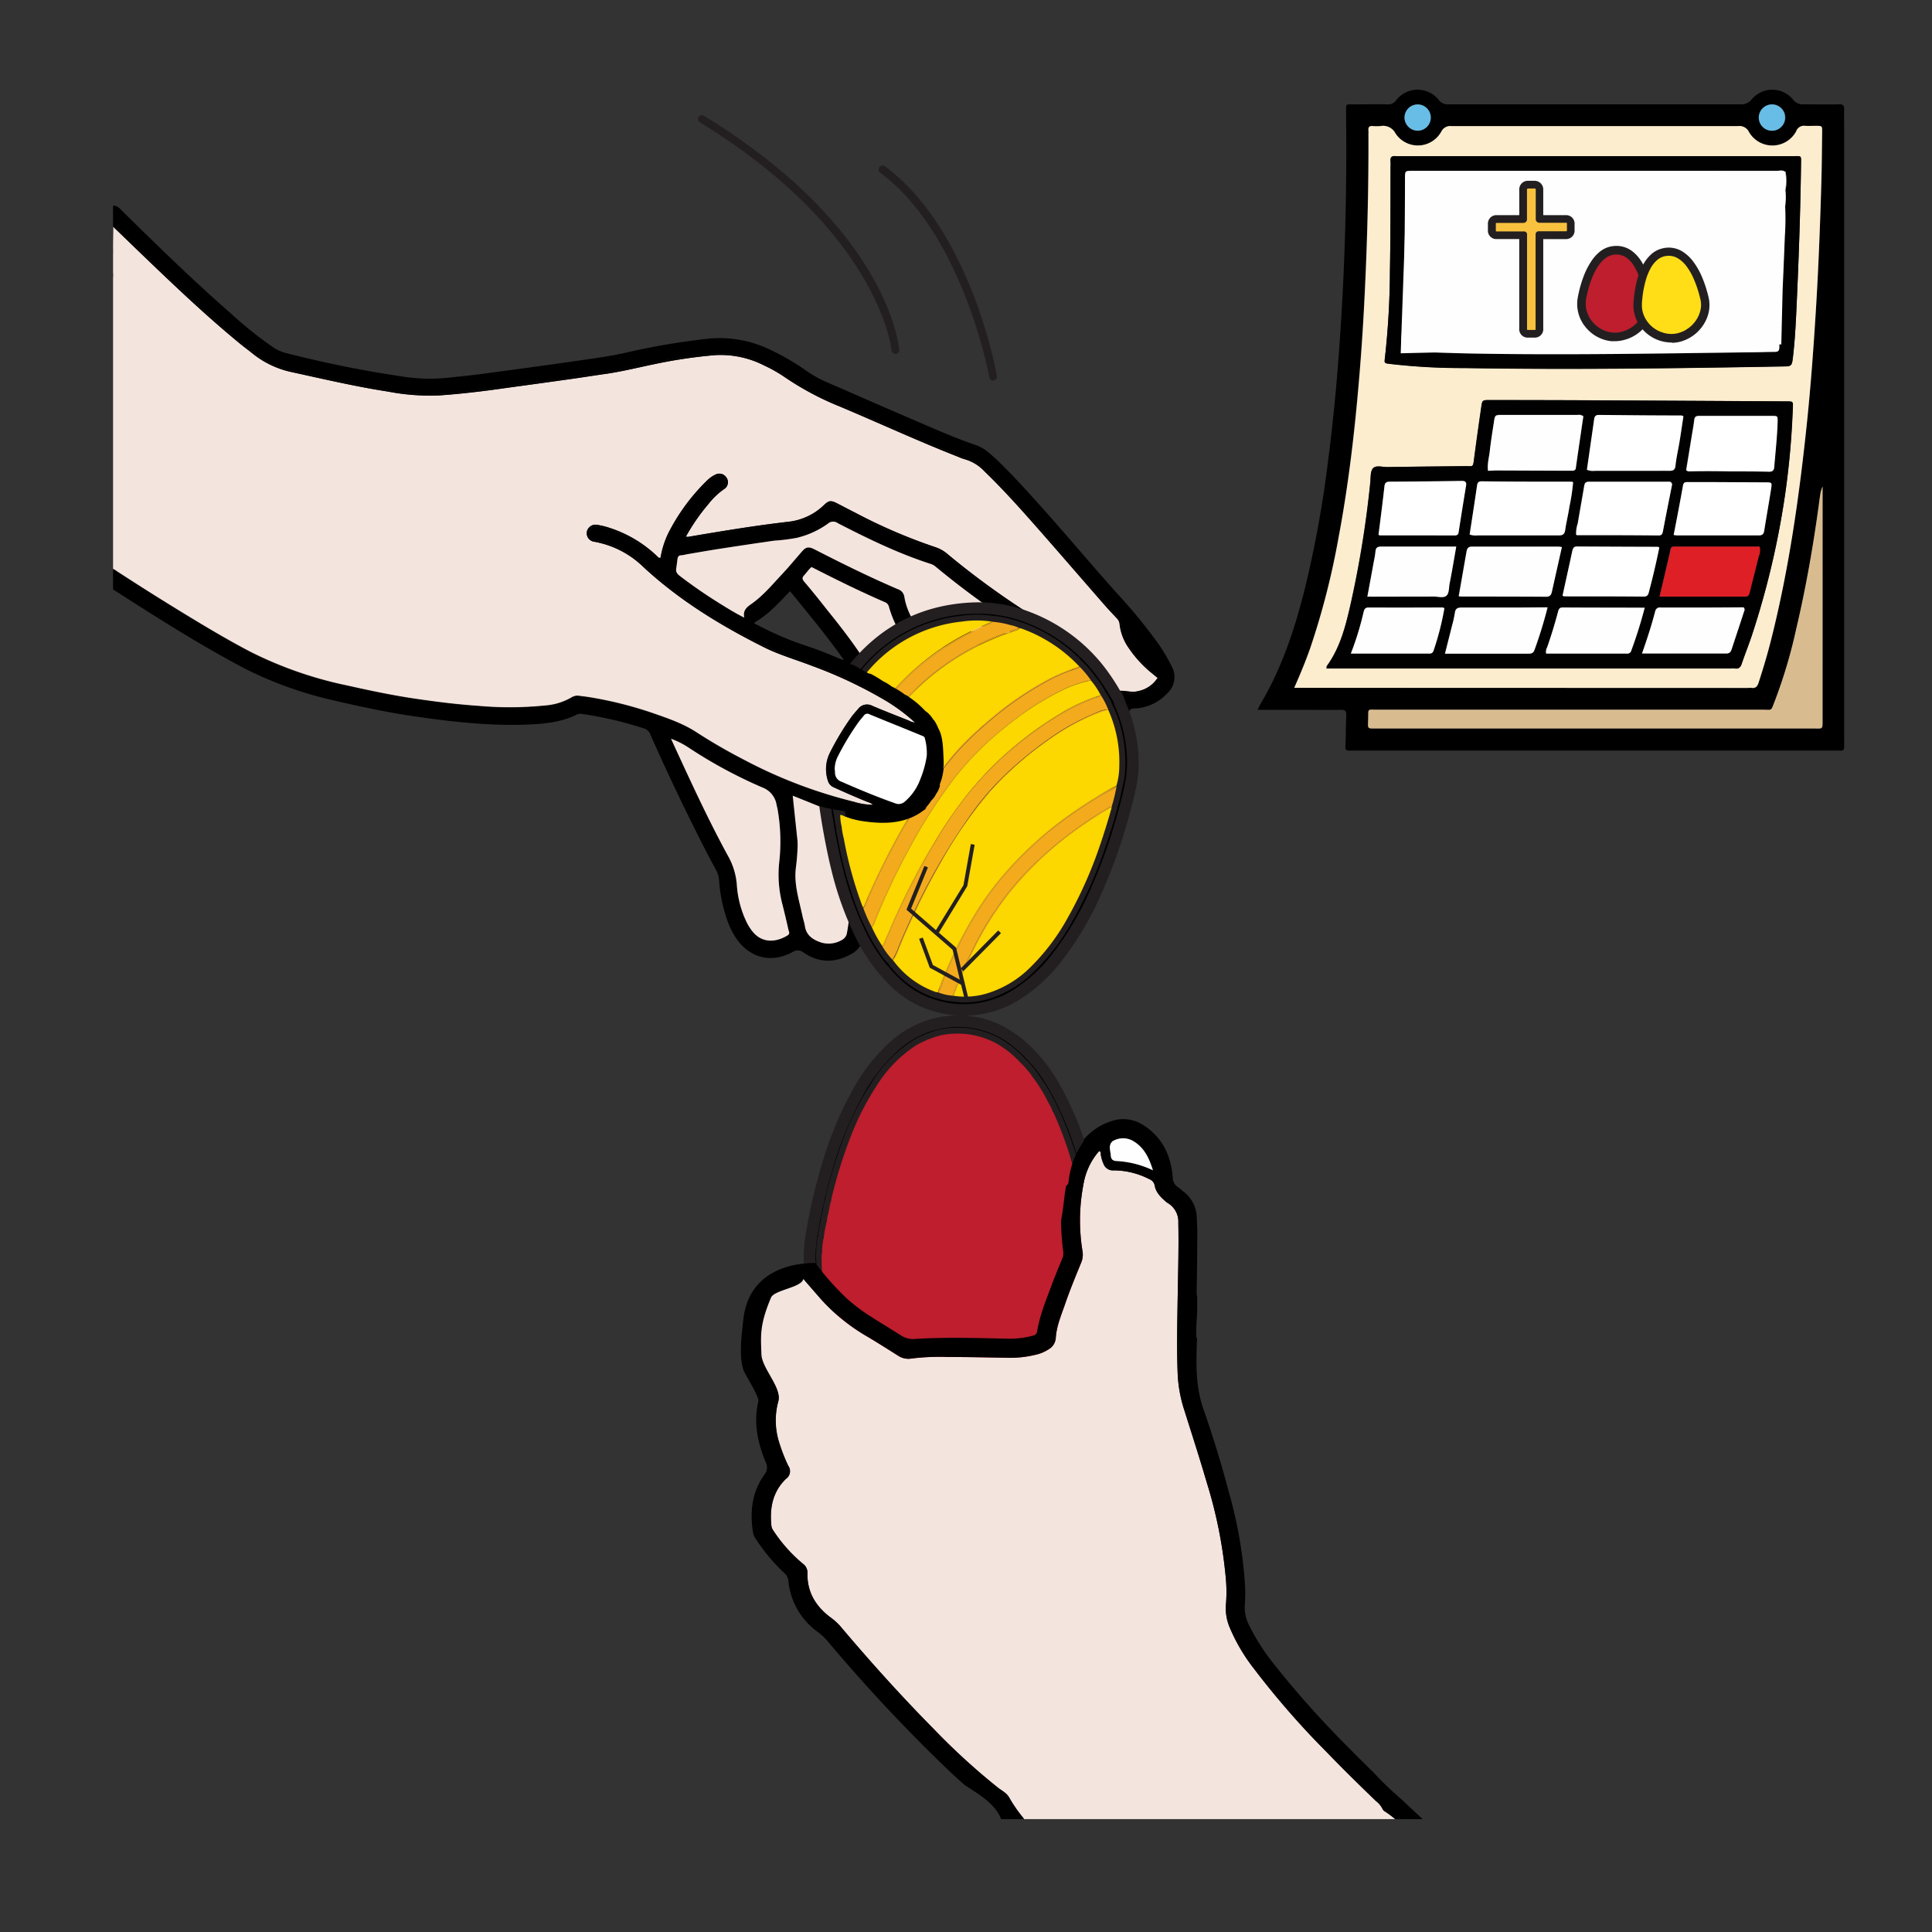 <svg xmlns="http://www.w3.org/2000/svg" xmlns:xlink="http://www.w3.org/1999/xlink" viewBox="0 0 500 500"><rect x="0" y="0" width="500" height="500" fill="#333333" stroke="none"/><defs><style>.cls-1{fill:none;}.cls-2{clip-path:url(#clip-path);}.cls-3{fill:#231f20;}.cls-4{fill:#be1e2d;}.cls-5{fill:#fdfcfc;}.cls-6{fill:#f4e4de;}.cls-7{fill:#fefefe;}.cls-8{fill:#fff;}.cls-9{fill:#fcd700;}.cls-10{fill:#f3ab1d;}.cls-11{fill:#fcedcf;}.cls-12{fill:#d8bc90;}.cls-13{fill:#68bde6;}.cls-14{fill:#010101;}.cls-15{fill:#de1f26;}.cls-16{fill:#fefdfd;}.cls-17{fill:#f8c23f;}.cls-18{fill:#ffde17;}</style><clipPath id="clip-path"><rect class="cls-1" x="29.26" y="19.26" width="415.91" height="451.53"/></clipPath></defs><g id="Layer_1" data-name="Layer 1"><g class="cls-2"><path d="M210,319.88c-1.57,9.68.9,18.36,6.64,26.14a39.46,39.46,0,0,0,22,15,35.15,35.15,0,0,0,11.78,1A38.34,38.34,0,0,0,283,337.21a35.7,35.7,0,0,0,2.12-12,39,39,0,0,0-.69-7.57,132.33,132.33,0,0,0-4.19-18.78,82.44,82.44,0,0,0-7.41-17.63,40.15,40.15,0,0,0-4.47-6.43c-2.87-3.26-6-6.24-10-8.12a24,24,0,0,0-12.32-2.3A25,25,0,0,0,231.15,271,45.61,45.61,0,0,0,222,282.75a93.13,93.13,0,0,0-8,19.42A139.67,139.67,0,0,0,210,319.88Zm2.79,6.1a7.3,7.3,0,0,1,0-2h0a12.54,12.54,0,0,1,.26-2.93.52.52,0,0,1,.13-.5A26.93,26.93,0,0,1,214,316h0a8,8,0,0,1,.4-2.06h0a4.92,4.92,0,0,1,.17-.85,14.66,14.66,0,0,1,.6-2.54h0a2,2,0,0,1,0-.35,123.49,123.49,0,0,1,4.48-14.71,71.39,71.39,0,0,1,7.59-15.06,33.7,33.7,0,0,1,9-9.32,14.62,14.62,0,0,1,3.23-1.75,3.54,3.54,0,0,1,1.24-.51h0a16.32,16.32,0,0,1,5.82-1.31,20.82,20.82,0,0,1,12,2.89,25.91,25.91,0,0,1,5.59,4.63,10.69,10.69,0,0,1,1.58,1.71h0a9.33,9.33,0,0,1,1.43,1.82h0a38.66,38.66,0,0,1,4.2,6.8,10.19,10.19,0,0,1,1.05,2.15h0a3.4,3.4,0,0,1,.5.94,91.26,91.26,0,0,1,4.2,11.3,130.63,130.63,0,0,1,4,17.81,39.79,39.79,0,0,1,.64,10.22,28.83,28.83,0,0,1-1.16,6.17,15.86,15.86,0,0,1-1.35,3.77,12.4,12.4,0,0,1-1.16,2.54,27.16,27.16,0,0,1-3.77,5.71,12.74,12.74,0,0,1-1.61,1.9,28.22,28.22,0,0,1-5.48,4.69,12.93,12.93,0,0,1-2.64,1.73h0a28,28,0,0,1-5.83,2.75,32.55,32.55,0,0,1-17.18,1.45,34.56,34.56,0,0,1-14.15-6.14,35,35,0,0,1-13.87-19.69A21.08,21.08,0,0,1,212.75,326Z"/><path class="cls-3" d="M247.51,363.69a35.8,35.8,0,0,1-9.27-1.19,41,41,0,0,1-22.84-15.59c-6.17-8.36-8.5-17.53-6.92-27.27h0a143.57,143.57,0,0,1,4.09-17.9A93.88,93.88,0,0,1,220.7,282a46.45,46.45,0,0,1,9.46-12.14,26.18,26.18,0,0,1,15.79-7A25.55,25.55,0,0,1,259,265.28a32.9,32.9,0,0,1,10.47,8.49,40.41,40.41,0,0,1,4.64,6.67,83.89,83.89,0,0,1,7.54,17.94,133.94,133.94,0,0,1,4.24,19l.08.51a38.61,38.61,0,0,1-1.58,19.84,39.73,39.73,0,0,1-33.9,25.85C249.51,363.65,248.5,363.69,247.51,363.69Zm.52-97.93c-.61,0-1.22,0-1.84.08a23.3,23.3,0,0,0-14,6.28,43.43,43.43,0,0,0-8.84,11.37,90.57,90.57,0,0,0-7.86,19.11,139.68,139.68,0,0,0-4,17.52h0c-1.45,8.91.7,17.33,6.37,25A38.08,38.08,0,0,0,239,359.6a33.13,33.13,0,0,0,11.28,1A36.7,36.7,0,0,0,281.6,336.7,35.6,35.6,0,0,0,283,318.33l-.08-.51a131.1,131.1,0,0,0-4.14-18.57,81,81,0,0,0-7.26-17.31,39,39,0,0,0-4.3-6.19c-2.45-2.78-5.49-5.87-9.5-7.76A22.52,22.52,0,0,0,248,265.76Zm-.44,94.76a33.65,33.65,0,0,1-6.22-.58,36,36,0,0,1-14.75-6.4A36.68,36.68,0,0,1,212.18,333a23,23,0,0,1-.93-7,8.19,8.19,0,0,1,0-2.09,13.22,13.22,0,0,1,.25-2.93,1.9,1.9,0,0,1,.18-.94,29,29,0,0,1,.78-4.36,9.11,9.11,0,0,1,.41-2.09A4.16,4.16,0,0,1,213,313a1.05,1.05,0,0,0,0-.19,18.19,18.19,0,0,1,.59-2.58,2.18,2.18,0,0,1,.07-.41,124,124,0,0,1,4.52-14.88A71.75,71.75,0,0,1,226,279.53a34.45,34.45,0,0,1,9.44-9.72,16.33,16.33,0,0,1,3.41-1.86,5,5,0,0,1,1.44-.59,17.67,17.67,0,0,1,6.18-1.36,22.23,22.23,0,0,1,12.9,3.09A26.66,26.66,0,0,1,265.3,274l.46.44a7.55,7.55,0,0,1,1.22,1.37,10.8,10.8,0,0,1,1.49,1.9,40,40,0,0,1,4.27,6.92,11.33,11.33,0,0,1,1.07,2.15,4.23,4.23,0,0,1,.45.86l.08.19a91.94,91.94,0,0,1,4.27,11.48,131,131,0,0,1,4.06,18,41.33,41.33,0,0,1,.65,10.61,30.34,30.34,0,0,1-1.21,6.43,18,18,0,0,1-1.39,3.94,14.35,14.35,0,0,1-1.24,2.67,29.18,29.18,0,0,1-3.89,5.91A13.56,13.56,0,0,1,274,348.7l-.17.18a29.24,29.24,0,0,1-5.67,4.86,14.46,14.46,0,0,1-2.79,1.83,30,30,0,0,1-6.07,2.87A34.83,34.83,0,0,1,247.59,360.52Zm-33.07-39.17v.07a10.29,10.29,0,0,0-.23,2.47v.16l0,.15a5.24,5.24,0,0,0,0,1.57l0,.15v.15a20.12,20.12,0,0,0,.83,6.19,33.8,33.8,0,0,0,13.3,18.86A33.16,33.16,0,0,0,241.92,357a31.18,31.18,0,0,0,16.4-1.38,27,27,0,0,0,5.53-2.6l.11-.07a11.49,11.49,0,0,0,2.35-1.53l.2-.14a26.78,26.78,0,0,0,5.18-4.45l.17-.18a11.25,11.25,0,0,0,1.27-1.5l.12-.16a26.09,26.09,0,0,0,3.56-5.41l.06-.1a10.5,10.5,0,0,0,1-2.22l.1-.24a14.54,14.54,0,0,0,1.22-3.43l0-.12a27.47,27.47,0,0,0,1.1-5.85,38.42,38.42,0,0,0-.63-9.84,128.8,128.8,0,0,0-4-17.6,87.79,87.79,0,0,0-4.13-11.12l-.12-.28a2.14,2.14,0,0,0-.13-.29l-.21-.23-.09-.28a8.36,8.36,0,0,0-.9-1.83l-.08-.14a37.17,37.17,0,0,0-4-6.54l-.11-.16a7.83,7.83,0,0,0-1.21-1.52l-.22-.29a4.56,4.56,0,0,0-.81-.89c-.19-.18-.39-.36-.57-.56a24.59,24.59,0,0,0-5.26-4.37A19.37,19.37,0,0,0,246.68,269a14.61,14.61,0,0,0-5.29,1.18l-.18.08-.2,0a2.18,2.18,0,0,0-.7.3l-.29.14a13.37,13.37,0,0,0-2.9,1.58,32,32,0,0,0-8.63,8.92A68.74,68.74,0,0,0,221.06,296a122.13,122.13,0,0,0-4.42,14.52l0,.34-.06.17a13.05,13.05,0,0,0-.53,2.28c0,.15-.06.3-.1.44a1.33,1.33,0,0,0-.05.19v.22l-.06.17a7.06,7.06,0,0,0-.34,1.68l0,.35a26.21,26.21,0,0,0-.77,4.37l0,.55Z"/><path class="cls-4" d="M212.78,324h0a12.54,12.54,0,0,1,.26-2.93.52.52,0,0,1,.13-.5A26.93,26.93,0,0,1,214,316h0a8,8,0,0,1,.4-2.06h0a4.92,4.92,0,0,1,.17-.85,14.66,14.66,0,0,1,.6-2.54h0a2,2,0,0,1,0-.35,123.49,123.49,0,0,1,4.48-14.71,71.39,71.39,0,0,1,7.59-15.06,33.7,33.7,0,0,1,9-9.32,14.62,14.62,0,0,1,3.23-1.75,3.54,3.54,0,0,1,1.24-.51h0a16.32,16.32,0,0,1,5.82-1.31,20.82,20.82,0,0,1,12,2.89,25.91,25.91,0,0,1,5.59,4.63,10.69,10.69,0,0,1,1.58,1.71h0a9.33,9.33,0,0,1,1.43,1.82h0a38.66,38.66,0,0,1,4.2,6.8,10.19,10.19,0,0,1,1.05,2.15h0a3.4,3.4,0,0,1,.5.94,91.26,91.26,0,0,1,4.2,11.3,130.63,130.63,0,0,1,4,17.81,39.79,39.79,0,0,1,.64,10.22,28.83,28.83,0,0,1-1.16,6.17,15.86,15.86,0,0,1-1.35,3.77,12.4,12.4,0,0,1-1.16,2.54h0a27.16,27.16,0,0,1-3.77,5.71,12.74,12.74,0,0,1-1.61,1.9,28.22,28.22,0,0,1-5.48,4.69,12.93,12.93,0,0,1-2.64,1.73h0a28,28,0,0,1-5.83,2.75,32.55,32.55,0,0,1-17.18,1.45,34.56,34.56,0,0,1-14.15-6.14,35,35,0,0,1-13.87-19.69,21.08,21.08,0,0,1-.88-6.66A7.3,7.3,0,0,1,212.78,324Z"/><path class="cls-5" d="M207.86,330.94l0,0h0Z"/><path class="cls-6" d="M322.15,534.42c-14.76-15.75-29.49-31.54-43.75-47.75-4.74-5.37-9.43-10.77-13.81-16.44a37.52,37.52,0,0,1-3.43-5c-.66-1.21-1.88-1.77-2.9-2.56a173,173,0,0,1-16.5-15.06c-8.49-8.59-16.56-17.55-24.35-26.78a16.15,16.15,0,0,0-2.63-2.34c-3.77-2.87-5.95-6.54-5.84-11.38a2.81,2.81,0,0,0-1.2-2.43,38.8,38.8,0,0,1-7.64-8.58,2.66,2.66,0,0,1-.5-1.3c-.46-4.58.35-8.74,3.8-12.09a2.38,2.38,0,0,0,.58-3.35,43.09,43.09,0,0,1-2.28-5.8,18.78,18.78,0,0,1-.31-10.86c1-3.49-4.14-8.48-4.86-12-.87-4.27,1.12-11.55,2.85-15.18.93-1.95,8.07-2.24,8.48-4.55h0l4.51,5.18A49,49,0,0,0,224.62,346c2.64,1.58,5.25,3.23,7.85,4.88a4.81,4.81,0,0,0,3.53.69,60,60,0,0,1,9.39-.38c5.26,0,10.53.12,15.79.21a27.87,27.87,0,0,0,6.87-.8,10,10,0,0,0,3.42-1.46,3.67,3.67,0,0,0,1.76-2.76c.17-3.15,1.42-6,2.41-8.88,1.25-3.65,2.73-7.21,4.19-10.78a5.37,5.37,0,0,0,.32-2.94,49.4,49.4,0,0,1,.22-17.15,17.46,17.46,0,0,1,4.08-8.73c.59.18.39.69.45,1a9.48,9.48,0,0,0,.72,2.38,2.56,2.56,0,0,0,2.63,1.61,20.35,20.35,0,0,1,9.22,2.29,2.16,2.16,0,0,1,1.37,1.67c.33,1.79,1.58,3,2.89,4.14a6.34,6.34,0,0,0,.73.51,5.61,5.61,0,0,1,2.49,5c.13,6.4-.06,12.8-.16,19.2-.11,6.63-.27,13.27,0,19.9a35.13,35.13,0,0,0,1.74,9.42c1.94,6.17,3.94,12.33,5.75,18.54a119.43,119.43,0,0,1,5,25.27,40.1,40.1,0,0,1,0,6.39,12.69,12.69,0,0,0,.88,5.75,46.59,46.59,0,0,0,6.46,11,214.8,214.8,0,0,0,18.62,21.36c4.19,4.34,8.49,8.57,12.83,12.75a6,6,0,0,1,1.7,2,1.48,1.48,0,0,0,.57.67c3.67,2.34,6.48,5.66,9.67,8.55,12,10.93,24.25,21.66,36.83,32,4.9,4,9.89,7.91,14.89,11.79h0c-4.87,9.76-10.47,19.13-14.85,29.13-.87,2-2,3.88-3,5.81-1.54,2.93-3.17,5.8-4.85,8.66-2,3.36-3.54,6.95-5.23,10.47-3.39,7.05-7.18,13.91-10.81,20.85h0c-4.28-4.17-8.33-8.56-12.47-12.86Q345.15,558.94,322.15,534.42Z"/><path d="M194.91,396.78a3.8,3.8,0,0,0,.76,1.58,47.21,47.21,0,0,0,7.38,8.81,3,3,0,0,1,1,2.12,18.38,18.38,0,0,0,7.65,13.11,15.88,15.88,0,0,1,2.56,2.42,421.87,421.87,0,0,0,31.63,33.73q1.86,1.74,3.78,3.42c3.68,2.44,8.33,5,9.61,9.42l.08.11c3.77,5.08,7.88,9.89,12,14.66,12.21,14,24.85,27.7,37.52,41.33l1.49,1.6c1.86,1.59,3.87,3,5.59,4.76a13.24,13.24,0,0,1,3.13,4.62l.47.47Q348,569,376.72,598.81c.25.25.49.51.76.75a2.4,2.4,0,0,0,3.21.23,2.32,2.32,0,0,0,.71-3A5.88,5.88,0,0,0,381,596a2,2,0,0,1-1.79-1c-.13-.16-.26-.33-.4-.47.14.14.27.31.4.47a2,2,0,0,0,1.79,1c-4.28-4.17-8.33-8.56-12.47-12.86q-23.34-24.21-46.34-48.73c-14.76-15.75-29.49-31.54-43.75-47.75-4.74-5.37-9.43-10.77-13.81-16.44a37.52,37.52,0,0,1-3.43-5c-.66-1.21-1.88-1.77-2.9-2.56a173,173,0,0,1-16.5-15.06c-8.49-8.59-16.56-17.55-24.35-26.78a16.15,16.15,0,0,0-2.63-2.34c-3.77-2.87-5.95-6.54-5.84-11.38a2.81,2.81,0,0,0-1.2-2.43,38.8,38.8,0,0,1-7.64-8.58,2.66,2.66,0,0,1-.5-1.3c-.46-4.58.35-8.74,3.8-12.09a2.38,2.38,0,0,0,.58-3.35,43.09,43.09,0,0,1-2.28-5.8,18.78,18.78,0,0,1-.31-10.86c1-3.49-4.23-8.54-4.37-12.15-.18-4.9-.49-7.68,2.48-14.72.84-2,7.95-2.58,8.36-4.89a.76.76,0,0,0-.19.12.76.76,0,0,1,.19-.12v0l0,0a.58.58,0,0,1,.23,0,.58.58,0,0,0-.23,0l4.51,5.18A49,49,0,0,0,224.62,346c2.64,1.58,5.25,3.23,7.85,4.88a4.81,4.81,0,0,0,3.53.69,60,60,0,0,1,9.39-.38c5.26,0,10.53.12,15.79.21a27.87,27.87,0,0,0,6.87-.8,10,10,0,0,0,3.42-1.46,3.67,3.67,0,0,0,1.76-2.76c.17-3.15,1.42-6,2.41-8.88,1.25-3.65,2.73-7.21,4.19-10.78a5.38,5.38,0,0,0,.32-2.94,49.4,49.4,0,0,1,.22-17.15,17.46,17.46,0,0,1,4.08-8.73c.59.18.39.69.45,1a9.48,9.48,0,0,0,.72,2.38,2.56,2.56,0,0,0,2.63,1.61,20.35,20.35,0,0,1,9.22,2.29,2.16,2.16,0,0,1,1.37,1.67c.33,1.79,1.58,3,2.89,4.14a6.34,6.34,0,0,0,.73.51,5.61,5.61,0,0,1,2.49,5c.13,6.4-.06,12.8-.17,19.2-.1,6.63-.26,13.27,0,19.9a35.13,35.13,0,0,0,1.74,9.42c1.94,6.17,3.94,12.33,5.75,18.54a119.43,119.43,0,0,1,5,25.27,39,39,0,0,1,0,6.39,12.69,12.69,0,0,0,.88,5.75,46.59,46.59,0,0,0,6.46,11,214.8,214.8,0,0,0,18.62,21.36c4.19,4.34,8.49,8.57,12.83,12.75a6,6,0,0,1,1.7,2,1.48,1.48,0,0,0,.57.67c3.67,2.34,6.48,5.66,9.67,8.55,12,10.93,24.25,21.66,36.83,32,4.9,4,9.89,7.91,14.89,11.79h0a1.77,1.77,0,0,0-.35-.76,1.77,1.77,0,0,1,.35.76,5.23,5.23,0,0,0,.86.17,2.44,2.44,0,0,0,2.59-1.47,2.51,2.51,0,0,0-.91-3c-1.53-1.21-3.1-2.38-4.65-3.57-7.55-5.8-14.85-11.92-22.09-18.11q-16.38-14-32.09-28.75l-.34-.35-.13-.1c-2-1.75-3.95-3.51-5.79-5.41-.66-.67-1.32-1.37-2-2.1a3.13,3.13,0,0,1-.47-.42c-1.87-1.88-3.79-3.73-5.64-5.64a248.71,248.71,0,0,1-19.48-21.82,55.08,55.08,0,0,1-6.3-9.87,10.19,10.19,0,0,1-1.12-5.49,37.14,37.14,0,0,0,0-5.68,114.79,114.79,0,0,0-4.12-23.27q-2.88-10.93-6.62-21.61c-2.09-6-1.86-12.09-1.63-18.25a1.3,1.3,0,0,1-.22-.79c0-2,.13-4.05.26-6.07q0-1.29,0-2.58c0-.43,0-.85,0-1.28a5.13,5.13,0,0,1-.14-1.2c.11-5.21.14-10.43.18-15.64,0-1.24-.12-2.49-.14-3.73a8.7,8.7,0,0,0-3.63-6.82c-.41-.33-.8-.71-1.24-1a3.1,3.1,0,0,1-1.37-2.68c-.49-5.66-2.78-10.38-7.75-13.47a9.46,9.46,0,0,0-8.38-.85,15.68,15.68,0,0,0-6.82,4.59,1.31,1.31,0,0,1-.24.78A21.79,21.79,0,0,0,276.52,306a1.17,1.17,0,0,1-.63.9c-.09.62-.18,1.23-.3,1.85-.28,2.41-.55,4.83-1,7.22a70.58,70.58,0,0,0,.53,7.66,3.53,3.53,0,0,1-.13,1.9c-1,2.41-2,4.83-2.9,7.27-1.43,3.83-3,7.62-3.67,11.68a1.26,1.26,0,0,1-1.08,1.17,22.25,22.25,0,0,1-6.5.8c-8-.16-16-.44-24,.07a5.7,5.7,0,0,1-3.66-.91c-2.54-1.63-5.14-3.17-7.69-4.81a44.79,44.79,0,0,1-6.36-4.78,69.83,69.83,0,0,1-8.11-9.16c-2.49,0-17,.08-18.64,14.58-.48,4.14-1.18,9.79.06,13.2.4,1.11,4.1,6.87,3.83,8-1.31,5.5-.2,10.72,1.9,15.8a2.85,2.85,0,0,1-.35,3.19C194.56,386.23,194,391.38,194.91,396.78Zm88.7-98.59h0a12.1,12.1,0,0,0-2.56,4.4A12.1,12.1,0,0,1,283.61,298.19Zm1.85,1a4,4,0,0,0-.09-.48A4,4,0,0,1,285.46,299.19Zm12.93,3.68a24.87,24.87,0,0,0-9.34-2.39c-1.08,0-1.53-.5-1.58-1.42-.06-1.28-.76-2.66.51-3.76a1.57,1.57,0,0,1,.32-.15,5.2,5.2,0,0,1,5.08.21C296.11,297,297.41,299.65,298.39,302.87Zm54,159.1-.18-.18Zm65.84,57.4c-2.18-1.64-4.32-3.32-6.46-5,2.14,1.69,4.28,3.37,6.46,5l.38.29ZM319.81,423.6q-.22-.45-.42-.9.19.45.42.9a67.25,67.25,0,0,0,8.51,12.48l.59.69-.59-.69A67.25,67.25,0,0,1,319.81,423.6Zm-4.74-31.18c.25,1.07.48,2.14.7,3.22.31,1.48.61,3,.88,4.46-.27-1.49-.57-3-.88-4.46C315.55,394.56,315.31,393.49,315.07,392.42Zm-10-46.77c.11-5.86.27-11.72.35-17.58-.08,5.86-.24,11.72-.35,17.58,0,2.08,0,4.14.06,6.2C305,349.79,305,347.73,305.05,345.65Zm-6.38-39.9a3.35,3.35,0,0,1,.63,1.13,8,8,0,0,0,.66,1.46,8,8,0,0,1-.66-1.46A3.35,3.35,0,0,0,298.67,305.75Zm-19.61,10.7c0,.3,0,.59,0,.88,0-.29,0-.58,0-.88a37.35,37.35,0,0,1,1.66-12.95A37.35,37.35,0,0,0,279.06,316.45Zm-5.29,25.06c-.16.5-.35,1-.5,1.5.15-.5.34-1,.5-1.5,1.47-4.51,3.09-9,5-13.32a7.87,7.87,0,0,0,.88-4.82c0-.12,0-.23-.05-.34,0,.11,0,.22.05.34a7.87,7.87,0,0,1-.88,4.82C276.86,332.55,275.24,337,273.77,341.51Zm-3.25,7.65A4.45,4.45,0,0,0,272.9,345a4.78,4.78,0,0,1,.08-.84,4.78,4.78,0,0,0-.08.84A4.45,4.45,0,0,1,270.52,349.16Zm-29,1.62c.94,0,1.88-.09,2.83-.11C243.38,350.69,242.44,350.73,241.5,350.78Zm-32.92-19.6a3.52,3.52,0,0,1,.43.39A3.52,3.52,0,0,0,208.58,331.18Zm-6.44,45.23c.23.57.49,1.14.76,1.71C202.63,377.55,202.37,377,202.14,376.41Zm1.56,4a3.78,3.78,0,0,0-.36-1.35A3.78,3.78,0,0,1,203.7,380.4Zm-4,15.82a7.3,7.3,0,0,1-.67-2.14A7.3,7.3,0,0,0,199.74,396.22Zm.22.45c0-.05-.07-.1-.1-.16S199.93,396.62,200,396.67Zm95.89,110.07-5.67-6.18,5.67,6.18c15,16.39,30.18,32.54,45.45,48.65q17.93,18.89,36,37.63-18.06-18.75-36-37.63C326,539.28,310.81,523.13,295.85,506.74ZM240,446.6c3.45,3.53,7,7,10.71,10.23a118.06,118.06,0,0,1,15.71,16.29c2.76,3.58,5.64,7.07,8.59,10.5-2.95-3.43-5.83-6.92-8.59-10.5a118.06,118.06,0,0,0-15.71-16.29C247,453.56,243.45,450.13,240,446.6Zm-16.73-18.18c-1.37-1.54-2.68-3.12-4-4.68,1.35,1.56,2.66,3.14,4,4.68,5.43,6.12,10.88,12.22,16.6,18.05C234.15,440.64,228.7,434.54,223.27,428.42ZM202.4,399.94a37.48,37.48,0,0,0,4.36,4.55,4.5,4.5,0,0,1,1.69,3.37,13.23,13.23,0,0,0,4.85,10,33.24,33.24,0,0,1,2.73,2.44,33.24,33.24,0,0,0-2.73-2.44,13.23,13.23,0,0,1-4.85-10,4.5,4.5,0,0,0-1.69-3.37A37.48,37.48,0,0,1,202.4,399.94Z"/><path class="cls-7" d="M287.47,299.06c-.06-1.28-.76-2.66.51-3.76a1.57,1.57,0,0,1,.32-.15,5.2,5.2,0,0,1,5.08.21c2.73,1.66,4,4.29,5,7.51a24.87,24.87,0,0,0-9.34-2.39C288,300.46,287.52,300,287.47,299.06Z"/><path class="cls-5" d="M225.89,208.31h-.16s0-.07.05-.1Z"/><path class="cls-6" d="M62,88.8c1.11.92,2.28,1.77,3.4,2.68a24.26,24.26,0,0,0,10.3,4.85c8.23,1.81,16.42,3.74,24.74,5a57.55,57.55,0,0,0,13.23,1c3.45-.27,6.9-.63,10.35-1s7.18-1,10.78-1.45q6.18-.84,12.35-1.71c3.27-.47,6.54-1,9.81-1.44,4.12-.6,8.15-1.61,12.22-2.45a128.16,128.16,0,0,1,15.8-2.37,24.81,24.81,0,0,1,12.85,2.68,36.15,36.15,0,0,1,5.29,3,75.31,75.31,0,0,0,14.37,7.65c10.21,4.32,20.28,9,30.59,13a11.31,11.31,0,0,0,1.65.61,11.2,11.2,0,0,1,5.11,3.14c4.94,4.74,9.5,9.85,14,15,5.79,6.58,11.51,13.22,17.28,19.82,1,1.09,2,2.12,2.94,3.18a2.46,2.46,0,0,1,.75,1.54,13.31,13.31,0,0,0,2.48,6.33,30,30,0,0,0,6,6.45l1.34,1.11a7.79,7.79,0,0,1-5.1,3.44c-1.67.44-3.29-.25-4.94-.07-.37,0-.53-.31-.73-.55a38,38,0,0,0-13.58-9.94,4.62,4.62,0,0,1-1.83-1.47c-1.52-2-3.09-4-4.61-6a6.25,6.25,0,0,0-1.77-1.59,210.49,210.49,0,0,1-21.78-15.77,9.17,9.17,0,0,0-3.14-1.83,139.06,139.06,0,0,1-20.81-8.94c-1.62-.81-3.21-1.67-4.83-2.49s-2.09-.63-3.27.49a15.74,15.74,0,0,1-9.1,4.32c-8.75,1-17.42,2.45-26.09,3.92a2.27,2.27,0,0,1-.56-.07,51.2,51.2,0,0,1,5.85-8.45,18.75,18.75,0,0,1,4.05-3.85,2.09,2.09,0,0,0,.58-3,2.18,2.18,0,0,0-2.82-.75,8.19,8.19,0,0,0-2.33,1.68,51.57,51.57,0,0,0-9.89,13.51,23.29,23.29,0,0,0-2,6.34c-.55.13-.72-.29-1-.51a32.05,32.05,0,0,0-13.21-7.54,20.66,20.66,0,0,0-2.18-.47,2.29,2.29,0,0,0-2.7,1.91,2.24,2.24,0,0,0,2,2.47,24.3,24.3,0,0,1,12.63,6.51c9.3,8.62,20,15.15,31.22,20.78,4,2,8.24,3.2,12.36,4.79a115.32,115.32,0,0,1,19.2,9.07,47.24,47.24,0,0,1,7.54,5.63,3.72,3.72,0,0,1-1.58-.49c-3.16-1.27-6.34-2.49-9.47-3.83a2.89,2.89,0,0,0-3.71.85c-.6.69-1.21,1.36-1.74,2.09a69,69,0,0,0-5.52,9.19,9.48,9.48,0,0,0-.55,7.17,2.67,2.67,0,0,0,1.61,1.82c2.91,1.32,5.84,2.6,8.8,3.8a3.42,3.42,0,0,1,1.14.56s0,.07-.05.1a17.15,17.15,0,0,1-4.73-.77,123.81,123.81,0,0,1-28.55-10.93q-6.27-3.23-12.17-7.05c-3.51-2.28-7.47-3.62-11.4-5a100.63,100.63,0,0,0-16.4-4.1c-.85-.14-1.7-.22-2.54-.34a2.82,2.82,0,0,0-2,.4,15.9,15.9,0,0,1-6.81,2.1,90.69,90.69,0,0,1-17.28.1c-5.33-.36-10.62-1-15.9-1.79-6.06-.87-12.06-2.13-18-3.47a101.31,101.31,0,0,1-25-8.67c-4.73-2.46-9.34-5.15-13.91-7.9q-10.56-6.35-20.88-13.08a3.94,3.94,0,0,0-2.82-.86c.67-.38.63-1,.65-1.67.08-2.39-.21-4.79.28-7.18a4.9,4.9,0,0,0-.18-2.53,3.41,3.41,0,0,1,0-2.05,8,8,0,0,0,.23-2.37c0-3,0-6,0-9a31.54,31.54,0,0,1,.25-6.06,5.41,5.41,0,0,0-.17-3,2,2,0,0,1,0-1.42,7,7,0,0,0,.24-2.53c0-3.2,0-6.41,0-9.61A28.88,28.88,0,0,1,28.88,94a5.44,5.44,0,0,0-.17-3,2,2,0,0,1,0-1.42,7,7,0,0,0,.24-2.53c0-3,0-6.08,0-9.13a27.52,27.52,0,0,1,.26-5.73A5,5,0,0,0,29,69.52,3.21,3.21,0,0,1,29,67.63a12.13,12.13,0,0,0,.26-3.34c0-1.86.05-3.73.07-5.6,3.2,3.08,6.38,6.16,9.58,9.23C46.39,75.09,53.93,82.21,62,88.8Z"/><path d="M27.12,151.16C39,158.8,50.81,166.41,63.3,173a100,100,0,0,0,23.57,8.38c6.95,1.63,13.94,3.09,21,4.1,9.73,1.39,19.5,2.48,29.37,2,4.17-.19,8.3-.67,12.1-2.59a2,2,0,0,1,1.23-.13,97.24,97.24,0,0,1,16.16,3.78,2.59,2.59,0,0,1,1.66,1.75c4,9,8.19,17.84,12.61,26.61q2.08,4.16,4.3,8.23a6.54,6.54,0,0,1,.8,2.72,39,39,0,0,0,2.28,10.77,20.25,20.25,0,0,0,2,4c3.5,5.27,9.09,6.78,14.66,3.81a2.42,2.42,0,0,1,3,.14c4,2.69,8.08,2.66,12.22.36a6,6,0,0,0,3.2-4.35c.5-2.68.82-5.38,1.12-8.09.12-1.11.25-2.22.39-3.48l.36.14c-.07-1.39-.14-2.79-.17-4.19a50.32,50.32,0,0,1-5.14-2.83,40.9,40.9,0,0,1-13.81-14,4.88,4.88,0,0,1-.82-2.76c3,1.15,6,2.2,9,3.08a74.5,74.5,0,0,0,16.15,3,7.42,7.42,0,0,0,3-.39,15.18,15.18,0,0,0,10-10.26c1.28-4.16.88-8.31.15-12.52a10.37,10.37,0,0,0-3.45-6.09,67.18,67.18,0,0,0-14.55-9.83,5.84,5.84,0,0,1-2-1.16l1.74-.86a68.16,68.16,0,0,1,7-2.63c2.38-.82,4.87-.86,7.28-1.5,3.25-.87,6.66-.8,10-1.09,6.11-.53,12,.55,17.8,2.2,1.33.37,2.56,1.07,3.85,1.49a33,33,0,0,1,7.16,3.51,28.52,28.52,0,0,1,9.73,9.68,18.41,18.41,0,0,1,4.26-.05c0-.1-.08-.21-.13-.31a4.17,4.17,0,0,1,1.82-.32,12.33,12.33,0,0,0,8-4,5.65,5.65,0,0,0,1.07-6.78,43.83,43.83,0,0,0-3.67-6.19,136.84,136.84,0,0,0-10.58-12.86c-7.2-8.05-14.11-16.35-21.36-24.35-3.08-3.41-6.19-6.79-9.52-10-.82-.77-1.66-1.51-2.52-2.23a10.38,10.38,0,0,0-3.35-1.82c-5.59-1.91-11-4.35-16.41-6.67-7.58-3.25-15.13-6.58-22.7-9.87a31.91,31.91,0,0,1-4.69-2.74,61.54,61.54,0,0,0-10.7-6,30.16,30.16,0,0,0-14.23-2.19,185.14,185.14,0,0,0-22.22,3.8c-3.5.75-7,1.25-10.57,1.76-4.11.58-8.23,1.18-12.35,1.74-4.49.62-9,1.21-13.48,1.82-3.18.43-6.37.74-9.55,1.07a43.48,43.48,0,0,1-10.39-.25,289.89,289.89,0,0,1-31.17-6.25,10.6,10.6,0,0,1-3.31-1.56A101,101,0,0,1,59.9,81.26c-9.75-8.51-19-17.53-28.23-26.62-.3-.3-.59-.62-.92-.89a2.21,2.21,0,0,0-3.16,3.07c.54.65,1.15,1.25,1.73,1.87a4.21,4.21,0,0,1,2.5,1.62c5.47,5.49,11,10.88,16.74,16.12,5.12,4.7,10.23,9.4,15.7,13.69,3.16,2.48,6.42,4.73,10.51,5.58,6.18,1.28,12.29,2.88,18.5,4,6.46,1.15,12.92,2.55,19.54,2.3,4.85-.19,9.66-.92,14.49-1.52,9.8-1.24,19.58-2.71,29.36-4.12,7.3-1,14.4-3.22,21.73-4.12,3.55-.43,7.08-1.08,10.68-.65a32.53,32.53,0,0,1,14,5.55,78.24,78.24,0,0,0,13.67,7.35c3.37,1.37,6.67,2.89,10,4.33,8,3.46,15.9,7.13,24.13,10a9.57,9.57,0,0,1,3.1,2c4.38,3.78,8.14,8.17,12,12.43,7.84,8.61,15.16,17.68,23.07,26.23a4.34,4.34,0,0,1,1.09,2.28,15.39,15.39,0,0,0,3.06,6.8,30,30,0,0,0,5.2,5.42c1.55,1.21,1.52,1.82.12,3.22a8.09,8.09,0,0,1-6,2.27,6.42,6.42,0,0,1-5.44-2.36,24.16,24.16,0,0,0-8.77-6.63,17.77,17.77,0,0,1-7.9-6.71,29.17,29.17,0,0,0-1.89-2.39,9.29,9.29,0,0,0-2.27-2A209.29,209.29,0,0,1,245.18,144a10.9,10.9,0,0,0-3.75-2.09c-2.7-.85-5.35-1.86-8-3-5.72-2.42-11.22-5.29-16.75-8.09a2.76,2.76,0,0,0-3.58.49,16.72,16.72,0,0,1-9.21,4.17c-3.18.41-6.36.8-9.53,1.24-5.19.71-10.35,1.64-15.52,2.45-.51.08-1.11.29-1.45-.3s0-.94.3-1.33c2.56-4,5.05-8.07,9-11,.92-.68,1.4-1.51.76-2.61s-1.57-1-2.81-.32a8.49,8.49,0,0,0-1.63,1.29,37.46,37.46,0,0,0-3.89,4.27c-3.17,4.18-6.27,8.4-7.46,13.67-.48,2.11-.78,2.21-2.45.89a51.16,51.16,0,0,0-6.42-4.52,25.48,25.48,0,0,0-7.64-2.82c-1.43-.29-2.49.25-2.72,1.28s.52,1.82,2,2.2a.9.9,0,0,0,.16,0,26.29,26.29,0,0,1,11.79,6.22,116.89,116.89,0,0,0,10.8,8.81,132.59,132.59,0,0,0,23.47,13.45c5.26,2.23,10.77,3.85,16,6.16,6.18,2.72,12.23,5.65,17.61,9.81a25.5,25.5,0,0,1,2.29,2c.18.18.38.42.21.7s-.45.25-.71.2a10,10,0,0,1-1.51-.53c-2.7-1-5.33-2.24-8-3.26s-3.46-.8-5.2,1.48a65.28,65.28,0,0,0-6.2,10.1,9.88,9.88,0,0,0-.92,3.23c-.37,2.86.53,4.48,3.12,5.75,2.12,1,4.32,1.87,6.46,2.84.75.34,2.22.49,2,1.25a.19.19,0,0,0,0,.07l.11.1h-.16c-.43.84-1.65.27-2.49.11-12.47-2.46-23.88-7.65-35-13.59-3.73-2-7.08-4.65-10.9-6.43a95.76,95.76,0,0,0-25.59-7.59,7.22,7.22,0,0,0-5.07.82,9.94,9.94,0,0,1-3.35,1.06,60.65,60.65,0,0,1-12.42.77c-4.33-.06-8.64-.35-12.94-.8a232.75,232.75,0,0,1-25.15-4.09,122.47,122.47,0,0,1-22.39-6.71c-6.31-2.69-12.15-6.27-18.09-9.66-8.48-4.84-16.38-10.62-25-15.21C25.37,148.37,25.25,150,27.12,151.16Zm168.13,9.93c3.59-2,6.28-5.06,9.22-8.09,4.78,5.88,9.51,11.55,13.95,17.83-.63-.21-1-.3-1.31-.44-2.69-1.16-5.41-2.23-8.17-3.16a80.35,80.35,0,0,1-12.89-5.48C195.77,161.59,195.3,161.59,195.25,161.09Zm38.81-6.58a2.44,2.44,0,0,0-1.62-2c-7.35-3.14-14.5-6.68-21.61-10.32-1.56-.8-2.25-.68-3.36.62-1.74,2-3.45,4.07-5.27,6-2.48,2.66-4.82,5.46-7.83,7.55-1.23.85-2.15,1.73-1.75,3.48-2.25-1.11-4.23-2.35-6.22-3.58-3.58-2.22-7.06-4.61-10.41-7.17-.63-.49-1.12-1-1-1.84s.23-1.69.34-2.54c.08-.57.27-1,1-1a8,8,0,0,0,1.26-.23c2.89-.49,5.77-1,8.67-1.45q7-1.08,14.06-2.1a49.28,49.28,0,0,0,5.87-.73,22.82,22.82,0,0,0,8.1-3.69,2,2,0,0,1,2.54-.11c7.77,4,15.62,7.83,24,10.53a3.69,3.69,0,0,1,1.25.67q8,6.63,16.63,12.52c.35.24.75.43.93.85l1.66,3.83c-.33,0-.48,0-.63,0a70.66,70.66,0,0,0-14.54-.16c-2.24.16-4.46.47-6.68.76a1.14,1.14,0,0,1-1.32-.58C236.41,160.88,234.6,158,234.06,154.51Zm-11.19,15c-2.76-4.12-5.81-8-8.87-11.8-1.94-2.42-3.89-4.83-5.89-7.19-.53-.63-.54-1.05,0-1.61s1.16-1.52,1.92-2.14c6.24,3.19,12.5,6.28,18.9,9.06a1.67,1.67,0,0,1,1.12,1.21,28,28,0,0,0,2.81,6.6,7.46,7.46,0,0,1,.94,1.92A57.35,57.35,0,0,0,222.87,169.49Zm-5.12,32.8a2.45,2.45,0,0,1-1.65-2.24c0-.32,0-.64-.08-.93a7.51,7.51,0,0,1,.84-3.41,68.86,68.86,0,0,1,5.29-8.76c.43-.61.95-1.15,1.4-1.74a1.11,1.11,0,0,1,1.53-.32c4.47,1.84,9,3.65,13.44,5.48.35.14.75.27.82.69a14.46,14.46,0,0,1,.5,4.58,26.69,26.69,0,0,1-1.72,6.14,13.84,13.84,0,0,1-4,5.7,2.33,2.33,0,0,1-2.47.4C226.93,206.22,222.33,204.3,217.75,202.29ZM206,224.53c.3-2.41.43-4.85.49-7.32,1.5,1.58,2.91,3.1,4.44,4.52a48.7,48.7,0,0,0,8.73,6.44c.55.32,1.13.53,1,1.4-.46,3.92-.75,7.85-1.45,11.74a2.53,2.53,0,0,1-1.42,2,6.7,6.7,0,0,1-5.26.61c-2.09-.69-3.87-1.8-4.23-4.28-.12-.84-.42-1.65-.6-2.48C206.86,233,205.46,228.9,206,224.53Zm-32.3-33.34a21.85,21.85,0,0,1,4.36,2.17A121.68,121.68,0,0,0,197.3,203.8a5.75,5.75,0,0,1,3.68,4.51c.08.37.18.73.25,1.09a48.31,48.31,0,0,1,.45,13.58,30.33,30.33,0,0,0,.66,10.49c.61,2.38,1.17,4.77,1.71,7.16.1.46.48,1-.19,1.42-2.59,1.62-6.27,2.36-9-.85a12.84,12.84,0,0,1-1.71-2.7,26.19,26.19,0,0,1-2.46-9.56,18,18,0,0,0-2.33-7.52c-4.91-9-9.2-18.3-13.49-27.6Z"/><path d="M30.15,147.85Q40.47,154.57,51,160.93c4.57,2.75,9.18,5.44,13.91,7.9a101.31,101.31,0,0,0,25,8.67c6,1.34,12,2.6,18,3.47,5.28.75,10.57,1.43,15.9,1.79a90.69,90.69,0,0,0,17.28-.1,15.9,15.9,0,0,0,6.81-2.1,2.82,2.82,0,0,1,2-.4c.84.12,1.69.2,2.54.34a100.63,100.63,0,0,1,16.4,4.1c3.93,1.34,7.89,2.68,11.4,5q5.91,3.83,12.17,7.05A123.81,123.81,0,0,0,221,207.54a17.15,17.15,0,0,0,4.73.77c-.43.84-1.65.27-2.49.11-12.47-2.46-23.88-7.65-35-13.59-3.73-2-7.08-4.65-10.9-6.43a95.76,95.76,0,0,0-25.59-7.59,7.22,7.22,0,0,0-5.07.82,9.94,9.94,0,0,1-3.35,1.06,60.65,60.65,0,0,1-12.42.77c-4.33-.06-8.64-.35-12.94-.8a232.75,232.75,0,0,1-25.15-4.09,122.47,122.47,0,0,1-22.39-6.71c-6.31-2.69-12.15-6.27-18.09-9.66-8.48-4.84-16.38-10.62-25-15.21A3.94,3.94,0,0,1,30.15,147.85Z"/><path d="M31.82,60.31c5.47,5.49,11,10.88,16.74,16.12,5.12,4.7,10.23,9.4,15.7,13.69,3.16,2.48,6.42,4.73,10.51,5.58,6.18,1.28,12.29,2.88,18.5,4,6.46,1.15,12.92,2.55,19.54,2.3,4.85-.19,9.66-.92,14.49-1.52,9.8-1.24,19.58-2.71,29.36-4.12,7.3-1,14.4-3.22,21.73-4.12,3.55-.43,7.08-1.08,10.68-.65a32.53,32.53,0,0,1,14,5.55,78.24,78.24,0,0,0,13.67,7.35c3.37,1.37,6.67,2.89,10,4.33,8,3.46,15.9,7.13,24.13,10a9.57,9.57,0,0,1,3.1,2c4.38,3.78,8.14,8.17,12,12.43,7.84,8.61,15.16,17.68,23.07,26.23a4.34,4.34,0,0,1,1.09,2.28,15.39,15.39,0,0,0,3.06,6.8,30,30,0,0,0,5.2,5.42c1.55,1.21,1.52,1.82.12,3.22a8.09,8.09,0,0,1-6,2.27,6.42,6.42,0,0,1-5.44-2.36,24.16,24.16,0,0,0-8.77-6.63,17.77,17.77,0,0,1-7.9-6.71,29.17,29.17,0,0,0-1.89-2.39,9.29,9.29,0,0,0-2.27-2A209.29,209.29,0,0,1,245.18,144a10.9,10.9,0,0,0-3.75-2.09c-2.7-.85-5.35-1.86-8-3-5.72-2.42-11.22-5.29-16.75-8.09a2.76,2.76,0,0,0-3.58.49,16.72,16.72,0,0,1-9.21,4.17c-3.18.41-6.36.8-9.53,1.24-5.19.71-10.35,1.64-15.52,2.45-.51.08-1.11.29-1.45-.3s0-.94.3-1.33c2.56-4,5.05-8.07,9-11,.92-.68,1.4-1.51.76-2.61s-1.57-1-2.81-.32a8.49,8.49,0,0,0-1.63,1.29,37.46,37.46,0,0,0-3.89,4.27c-3.17,4.18-6.27,8.4-7.46,13.67-.48,2.11-.78,2.21-2.45.89a51.16,51.16,0,0,0-6.42-4.52,25.48,25.48,0,0,0-7.64-2.82c-1.43-.29-2.49.25-2.72,1.28s.52,1.82,2,2.2a.9.9,0,0,0,.16,0,26.29,26.29,0,0,1,11.79,6.22,116.89,116.89,0,0,0,10.8,8.81,132.59,132.59,0,0,0,23.47,13.45c5.26,2.23,10.77,3.85,16,6.16,6.18,2.72,12.23,5.65,17.61,9.81a25.5,25.5,0,0,1,2.29,2c.18.18.37.42.21.7s-.45.25-.71.2a10,10,0,0,1-1.51-.53c-2.7-1-5.33-2.24-8-3.26s-3.46-.8-5.2,1.48a65.28,65.28,0,0,0-6.2,10.1,9.88,9.88,0,0,0-.92,3.23c-.37,2.86.53,4.48,3.12,5.75,2.12,1,4.32,1.87,6.46,2.84.75.34,2.22.49,2,1.25a.19.19,0,0,0,0,.07,3.42,3.42,0,0,0-1.14-.56c-3-1.2-5.89-2.48-8.8-3.8a2.67,2.67,0,0,1-1.61-1.82,9.48,9.48,0,0,1,.55-7.17,69,69,0,0,1,5.52-9.19c.53-.73,1.14-1.4,1.74-2.09a2.89,2.89,0,0,1,3.71-.85c3.13,1.34,6.31,2.56,9.47,3.83a3.72,3.72,0,0,0,1.58.49,47.24,47.24,0,0,0-7.54-5.63,115.32,115.32,0,0,0-19.2-9.07c-4.12-1.59-8.38-2.8-12.36-4.79-11.27-5.63-21.92-12.16-31.22-20.78a24.3,24.3,0,0,0-12.63-6.51,2.24,2.24,0,0,1-2-2.47,2.29,2.29,0,0,1,2.7-1.91,20.66,20.66,0,0,1,2.18.47,32.05,32.05,0,0,1,13.21,7.54c.26.22.43.64,1,.51a23.29,23.29,0,0,1,2-6.34,51.57,51.57,0,0,1,9.89-13.51,8.19,8.19,0,0,1,2.33-1.68,2.18,2.18,0,0,1,2.82.75,2.09,2.09,0,0,1-.58,3,18.75,18.75,0,0,0-4.05,3.85,51.2,51.2,0,0,0-5.85,8.45,2.27,2.27,0,0,0,.56.07c8.67-1.47,17.34-2.92,26.09-3.92a15.74,15.74,0,0,0,9.1-4.32c1.18-1.12,1.78-1.25,3.27-.49s3.21,1.68,4.83,2.49a139.06,139.06,0,0,0,20.81,8.94,9.17,9.17,0,0,1,3.14,1.83A210.49,210.49,0,0,0,267,159.27a6.25,6.25,0,0,1,1.77,1.59c1.52,2,3.09,4,4.61,6a4.62,4.62,0,0,0,1.83,1.47,38,38,0,0,1,13.58,9.94c.2.24.36.59.73.55,1.65-.18,3.27.51,4.94.07a7.79,7.79,0,0,0,5.1-3.44l-1.34-1.11a30,30,0,0,1-6-6.45,13.31,13.31,0,0,1-2.48-6.33A2.46,2.46,0,0,0,289,160c-1-1.06-2-2.09-2.94-3.18-5.77-6.6-11.49-13.24-17.28-19.82-4.52-5.13-9.08-10.24-14-15a11.2,11.2,0,0,0-5.11-3.14,11.31,11.31,0,0,1-1.65-.61c-10.31-4.06-20.38-8.7-30.59-13a75.31,75.31,0,0,1-14.37-7.65,36.15,36.15,0,0,0-5.29-3,24.81,24.81,0,0,0-12.85-2.68,128.16,128.16,0,0,0-15.8,2.37c-4.07.84-8.1,1.85-12.22,2.45-3.27.47-6.54,1-9.81,1.44q-6.16.87-12.35,1.71c-3.6.5-7.18,1-10.78,1.45s-6.9.77-10.35,1a57.55,57.55,0,0,1-13.23-1c-8.32-1.29-16.51-3.22-24.74-5a24.26,24.26,0,0,1-10.3-4.85c-1.12-.91-2.29-1.76-3.4-2.68-8-6.59-15.56-13.71-23.05-20.88-3.2-3.07-6.38-6.15-9.58-9.23A4.21,4.21,0,0,1,31.82,60.31Z"/><path class="cls-6" d="M260.65,163.82a70.66,70.66,0,0,0-14.54-.16c-2.24.16-4.46.47-6.68.76a1.14,1.14,0,0,1-1.32-.58c-1.7-3-3.51-5.88-4.05-9.33a2.44,2.44,0,0,0-1.62-2c-7.35-3.14-14.5-6.68-21.61-10.32-1.56-.8-2.25-.68-3.36.62-1.74,2-3.45,4.07-5.27,6-2.48,2.66-4.82,5.46-7.83,7.55-1.23.85-2.15,1.73-1.75,3.48-2.25-1.11-4.23-2.35-6.22-3.58-3.58-2.22-7.06-4.61-10.41-7.17-.63-.49-1.12-1-1-1.84s.23-1.69.34-2.54c.08-.57.27-1,1-1a8,8,0,0,0,1.25-.23c2.89-.49,5.77-1,8.67-1.45q7-1.08,14.06-2.1a49.28,49.28,0,0,0,5.87-.73,22.82,22.82,0,0,0,8.1-3.69,2,2,0,0,1,2.54-.11c7.77,4,15.62,7.83,24,10.53a3.69,3.69,0,0,1,1.25.67q8,6.63,16.63,12.52c.35.24.75.43.93.85l1.66,3.83C261,163.82,260.8,163.84,260.65,163.82Z"/><path class="cls-6" d="M197.3,203.8a5.75,5.75,0,0,1,3.68,4.51c.08.37.18.73.25,1.09a48.31,48.31,0,0,1,.45,13.58,30.33,30.33,0,0,0,.66,10.49c.61,2.38,1.17,4.77,1.71,7.16.1.46.48,1-.19,1.42-2.59,1.62-6.27,2.36-9-.85a12.84,12.84,0,0,1-1.71-2.7,26.19,26.19,0,0,1-2.46-9.56,18,18,0,0,0-2.33-7.52c-4.91-9-9.2-18.3-13.49-27.6l-1.21-2.63a21.85,21.85,0,0,1,4.36,2.17A121.68,121.68,0,0,0,197.3,203.8Z"/><path class="cls-8" d="M239.34,191.06a14.46,14.46,0,0,1,.5,4.58,26.69,26.69,0,0,1-1.72,6.14,13.84,13.84,0,0,1-4,5.7,2.33,2.33,0,0,1-2.47.4c-4.72-1.66-9.32-3.58-13.9-5.59a2.45,2.45,0,0,1-1.65-2.24c0-.32,0-.64-.08-.93a7.51,7.51,0,0,1,.84-3.41,68.86,68.86,0,0,1,5.29-8.76c.43-.61.95-1.15,1.4-1.74a1.11,1.11,0,0,1,1.53-.32c4.47,1.84,9,3.65,13.44,5.48C238.87,190.51,239.27,190.64,239.34,191.06Z"/><path class="cls-6" d="M208.11,150.5c-.53-.63-.54-1.05,0-1.61s1.16-1.52,1.92-2.14c6.24,3.19,12.5,6.28,18.9,9.06a1.67,1.67,0,0,1,1.12,1.21,28,28,0,0,0,2.81,6.6,7.46,7.46,0,0,1,.94,1.92,57.35,57.35,0,0,0-10.95,4c-2.76-4.12-5.8-8-8.87-11.8C212.06,155.27,210.11,152.86,208.11,150.5Z"/><path class="cls-6" d="M206.49,217.21c1.5,1.58,2.91,3.1,4.44,4.52a48.7,48.7,0,0,0,8.73,6.44c.55.32,1.13.53,1,1.4-.46,3.92-.75,7.85-1.45,11.74a2.51,2.51,0,0,1-1.42,2,6.7,6.7,0,0,1-5.26.61c-2.09-.69-3.87-1.8-4.23-4.28-.12-.84-.42-1.65-.6-2.48-.87-4.16-2.27-8.22-1.73-12.59C206.3,222.12,206.43,219.68,206.49,217.21Z"/><polygon class="cls-6" points="206.81 221.62 205.15 205.92 220.72 212.17 220.98 231.57 206.81 221.62"/><path d="M214.82,209.3c.88.18,1.77,2.21,2.67,2.36a12.55,12.55,0,0,0,.42,2.28,18,18,0,0,0,.45,2.93A101.94,101.94,0,0,0,223,234c.12.3.25.59.37.89h0a37.18,37.18,0,0,0,2.24,5,32.37,32.37,0,0,0,2.77,5h0a18.54,18.54,0,0,0,2.66,3.51h0a23.23,23.23,0,0,0,11.1,8.33,3.27,3.27,0,0,0,.56.09,12.87,12.87,0,0,0,4,.88,19.51,19.51,0,0,0,9-.7,27,27,0,0,0,10.76-6.54,55.18,55.18,0,0,0,9.69-12.74,109.83,109.83,0,0,0,8.29-18.49c1.17-3.33,2.2-6.7,3.15-10.09a1.5,1.5,0,0,0,0-.29,44,44,0,0,0,1.32-5.44h0a17.77,17.77,0,0,0,.75-5.12A32.71,32.71,0,0,0,287,184a3.47,3.47,0,0,0-.18-.33,19.14,19.14,0,0,0-1.92-3.74,19.83,19.83,0,0,0-2.56-3.85,24.2,24.2,0,0,0-3-3.59,38.07,38.07,0,0,0-8.74-6.94,37.27,37.27,0,0,0-6-2.81,2.36,2.36,0,0,0-.74-.18h0a8.9,8.9,0,0,0-2.35-.78,22.2,22.2,0,0,0-4.71-.86,26.82,26.82,0,0,0-7.85,0A36.81,36.81,0,0,0,224.39,174l-.35-.19-.17-.06a22.12,22.12,0,0,0-2.49-1.45c7.94-9.61,18.29-14.69,31.07-15.09a34.51,34.51,0,0,1,12.74,2.09A42.82,42.82,0,0,1,284,172.64a69.14,69.14,0,0,1,5.15,7.65,15.9,15.9,0,0,1,.88,2.23,36.76,36.76,0,0,1,2.84,10.34,31.4,31.4,0,0,1-.24,10c-.57,2.9-1.32,5.75-2.13,8.59a138.66,138.66,0,0,1-6.68,18.73,81.82,81.82,0,0,1-10.05,17.32,40.84,40.84,0,0,1-10.51,9.8,25.37,25.37,0,0,1-20.47,3.23,24.52,24.52,0,0,1-11.18-6.28A44.12,44.12,0,0,1,223,242.47a83.3,83.3,0,0,1-6.44-17.76A131.93,131.93,0,0,1,213.93,211C214.22,211.05,214.52,209.24,214.82,209.3Z"/><path class="cls-3" d="M290.44,203.77a45.33,45.33,0,0,1-1.29,5.35,2.81,2.81,0,0,1-.07.42c-1.08,3.84-2.12,7.17-3.19,10.19a110.75,110.75,0,0,1-8.4,18.74,55.91,55.91,0,0,1-10,13.08,28.37,28.37,0,0,1-11.36,6.89,22.48,22.48,0,0,1-6.47,1,19.5,19.5,0,0,1-3.15-.26,14.14,14.14,0,0,1-4.21-.9,2.85,2.85,0,0,1-.7-.15,24.71,24.71,0,0,1-11.72-8.75,17.88,17.88,0,0,1-2.52-3.27l-.27-.41a35.67,35.67,0,0,1-2.86-5.15,39.3,39.3,0,0,1-2.28-5.13l-.12-.29c-.09-.21-.18-.42-.26-.64a102.18,102.18,0,0,1-4.72-17.35c0-.21-.08-.43-.13-.64a14.08,14.08,0,0,1-.34-2.32,12.55,12.55,0,0,1-.38-2.08c0-.2,0-.39-.08-.59l-.36-2.08c1,.19,2.06.36,3.1.52.07.56.48,3,.64,3.5l.07.23v.23a11.14,11.14,0,0,0,.29,2c.05.23.09.46.14.7a98,98,0,0,0,4.58,16.84c.06.18.14.36.21.53l.15.36a36.4,36.4,0,0,0,2.15,4.84l.07.14a31.89,31.89,0,0,0,2.64,4.76l.28.42a14.72,14.72,0,0,0,2.16,2.81l.18.21a21.83,21.83,0,0,0,10.32,7.79h.11l.25,0,.33.09a11,11,0,0,0,3.55.77l.16,0a18,18,0,0,0,8.33-.65,25.44,25.44,0,0,0,10.16-6.2,53.23,53.23,0,0,0,9.42-12.4,107.57,107.57,0,0,0,8.17-18.24c1-2.93,2.05-6.17,3.1-9.92l.08-.42a40.83,40.83,0,0,0,1.25-5.2l.06-.25a16.56,16.56,0,0,0,.69-4.7,31.43,31.43,0,0,0-2.67-13.69l-.19-.36a17.77,17.77,0,0,0-1.76-3.45l-.08-.14a18.3,18.3,0,0,0-2.37-3.55l-.11-.15a21.57,21.57,0,0,0-2.89-3.4,36.81,36.81,0,0,0-14.11-9.36l-.24-.09h-.42l-.35-.22a4.7,4.7,0,0,0-1.36-.46l-.6-.15a20.28,20.28,0,0,0-4.39-.81l-.17,0a25.4,25.4,0,0,0-7.41,0,35.53,35.53,0,0,0-23.27,12.28l-.28-.16a1.53,1.53,0,0,0-.63-.17l-.21-.09a7.62,7.62,0,0,0-.69-.38l-.17-.06c-.26-.18-.54-.33-.8-.5a38.39,38.39,0,0,1,25.67-13.9,28.36,28.36,0,0,1,8.2,0,23.66,23.66,0,0,1,4.94.9l.51.13a9.12,9.12,0,0,1,1.91.64,6,6,0,0,1,.8.23,40.15,40.15,0,0,1,15.23,10.1,23.82,23.82,0,0,1,3.17,3.74,21.28,21.28,0,0,1,2.67,4,20.35,20.35,0,0,1,2,3.83,3.84,3.84,0,0,1,.21.4,34.46,34.46,0,0,1,2.88,15h0A19.59,19.59,0,0,1,290.44,203.77Z"/><path class="cls-3" d="M214.48,209.23l.67.13c.65,4.48,1.82,10.76,2.88,15a82.23,82.23,0,0,0,6.33,17.45,42.8,42.8,0,0,0,8.32,11.35,23.17,23.17,0,0,0,10.51,5.9A24,24,0,0,0,262.5,256a39.26,39.26,0,0,0,10.11-9.45,79.19,79.19,0,0,0,9.87-17A136.24,136.24,0,0,0,289.09,211c.71-2.51,1.52-5.49,2.1-8.47a29.56,29.56,0,0,0,.22-9.49,35.46,35.46,0,0,0-2.72-9.92,8.84,8.84,0,0,1-.37-1,4.91,4.91,0,0,0-.41-1l-.9-1.45a51.74,51.74,0,0,0-4.13-6,41.53,41.53,0,0,0-18.19-12.85,33.46,33.46,0,0,0-11.26-2h-.93a38.88,38.88,0,0,0-29.77,14.33,16.85,16.85,0,0,0-2.14-1.14,1.62,1.62,0,0,0-.58-.12l-.1,0c8.29-10.22,19.21-15.62,32.5-16a36.41,36.41,0,0,1,13.29,2.18,44.41,44.41,0,0,1,19.48,13.76,53.59,53.59,0,0,1,4.38,6.38c.3.48.59,1,.89,1.43a7.44,7.44,0,0,1,.72,1.69,6.55,6.55,0,0,0,.27.74,38.91,38.91,0,0,1,2.95,10.75,32.57,32.57,0,0,1-.26,10.44c-.6,3.08-1.43,6.13-2.15,8.71a140.64,140.64,0,0,1-6.76,18.92A82.34,82.34,0,0,1,275,248.39a42.29,42.29,0,0,1-10.89,10.15,27.19,27.19,0,0,1-14.55,4.32,28.23,28.23,0,0,1-7.09-.92,26,26,0,0,1-11.86-6.65,45.87,45.87,0,0,1-8.91-12.14,85,85,0,0,1-6.56-18.08c-1.17-4.7-2.43-11.46-3.11-16.47C212.82,208.85,213.64,209.06,214.48,209.23Z"/><path class="cls-3" d="M286.18,208.74v0Z"/><path class="cls-9" d="M283.2,206.65a107,107,0,0,0-10.2,7.06,95,95,0,0,0-11.86,11.09,78,78,0,0,0-8.5,11.26,113.64,113.64,0,0,0-8.73,17.53,32.86,32.86,0,0,0-1.2,3.23,3.27,3.27,0,0,1-.56-.09,23.23,23.23,0,0,1-11.1-8.33,3.21,3.21,0,0,0,1-1.47,189.63,189.63,0,0,1,11-23,111.89,111.89,0,0,1,13.45-19.42,87.17,87.17,0,0,1,14.49-12.77,63.29,63.29,0,0,1,9.55-5.74,37.17,37.17,0,0,1,6.19-2.39h0a3.47,3.47,0,0,1,.18.33,32.71,32.71,0,0,1,2.76,14.3,17.77,17.77,0,0,1-.75,5.12A57.34,57.34,0,0,0,283.2,206.65Z"/><path class="cls-9" d="M244.17,195.85c-.11-2.35-.14-5.28-1.36-7.41a9.78,9.78,0,0,0-1-1.93,1.44,1.44,0,0,0-.27-.28,8.26,8.26,0,0,0-1.5-1.81,2.1,2.1,0,0,0-.33-.22,4.48,4.48,0,0,0-.4-.36,22.74,22.74,0,0,0-4.07-3.45c.64-.67,1.28-1.34,1.95-2a63.81,63.81,0,0,1,17.54-12,75.66,75.66,0,0,1,8-3.15,2,2,0,0,0,1.14-.66h0a2.36,2.36,0,0,1,.74.18,37.27,37.27,0,0,1,6,2.81,38.07,38.07,0,0,1,8.74,6.94h0a51.78,51.78,0,0,0-8.24,3.45,82.4,82.4,0,0,0-14.16,9.6,91.08,91.08,0,0,0-7.75,7.08c-1.77,1.84-3.41,3.79-5,5.78A21.53,21.53,0,0,0,244.17,195.85Z"/><path class="cls-9" d="M218.94,211.41a21.33,21.33,0,0,0,4.22,1.09c4.08.6,8.08.74,11.76-.57a190,190,0,0,0-11.09,22c-.14.32-.3.63-.45,1-.12-.3-.25-.59-.37-.89a101.94,101.94,0,0,1-4.65-17.1,18.44,18.44,0,0,1-.54-3,14.74,14.74,0,0,1-.38-2.94C217.51,210.63,219,211.53,218.94,211.41Z"/><path class="cls-9" d="M261.46,230.75a89.07,89.07,0,0,1,17.94-16.63c2.34-1.63,4.71-3.21,7.17-4.67.36-.21.73-.4,1.09-.6h0a1.5,1.5,0,0,1,0,.29c-.95,3.39-2,6.76-3.15,10.09a109.83,109.83,0,0,1-8.29,18.49,55.18,55.18,0,0,1-9.69,12.74A27,27,0,0,1,255.74,257a19.51,19.51,0,0,1-9,.7c1.46-3.76,3-7.48,4.82-11.09A81.56,81.56,0,0,1,261.46,230.75Z"/><path class="cls-9" d="M251.63,204a112.66,112.66,0,0,0-9.81,14,185.33,185.33,0,0,0-10.08,19.25c-.92,2.05-1.79,4.12-2.69,6.17-.21.5-.44,1-.66,1.49a32.37,32.37,0,0,1-2.77-5,2.25,2.25,0,0,0,.69-1.13,183.37,183.37,0,0,1,11.44-23.5,127.67,127.67,0,0,1,9.41-14.07,78.39,78.39,0,0,1,13.35-13.28,75,75,0,0,1,13.5-8.85,32.72,32.72,0,0,1,8.3-3,19.83,19.83,0,0,1,2.56,3.85,47.82,47.82,0,0,0-11.47,5.37A90,90,0,0,0,251.63,204Z"/><path class="cls-10" d="M271.49,191.19a96.38,96.38,0,0,0-12.75,10.67,71.87,71.87,0,0,0-7.53,9,164.36,164.36,0,0,0-16,28.06c-1,2.24-2.08,4.48-2.92,6.81-.34.94-.88,1.77-1.28,2.68h0a18.54,18.54,0,0,1-2.66-3.51h0c.51-.25.64-.78.83-1.24a189.39,189.39,0,0,1,12.89-25.71A89.29,89.29,0,0,1,271.17,187a57.3,57.3,0,0,1,13-6.64,1.17,1.17,0,0,0,.71-.45,19.14,19.14,0,0,1,1.92,3.74h0a5.89,5.89,0,0,0-3,.76A59.43,59.43,0,0,0,271.49,191.19Z"/><path class="cls-10" d="M271.05,191.79a87.17,87.17,0,0,0-14.49,12.77A111.89,111.89,0,0,0,243.11,224a189.63,189.63,0,0,0-11,23,3.21,3.21,0,0,1-1,1.47h0c.4-.91.94-1.74,1.28-2.68.84-2.33,1.89-4.57,2.92-6.81a164.36,164.36,0,0,1,16-28.06,71.87,71.87,0,0,1,7.53-9,96.38,96.38,0,0,1,12.75-10.67,59.43,59.43,0,0,1,12.27-6.77,5.89,5.89,0,0,1,3-.76,37.17,37.17,0,0,0-6.19,2.39A63.29,63.29,0,0,0,271.05,191.79Z"/><path class="cls-10" d="M284.16,180.37a57.3,57.3,0,0,0-13,6.64,89.29,89.29,0,0,0-29.06,30.93,189.39,189.39,0,0,0-12.89,25.71c-.19.46-.32,1-.83,1.24h0c.22-.49.45-1,.66-1.49.9-2.05,1.77-4.12,2.69-6.17A185.33,185.33,0,0,1,241.82,218a112.66,112.66,0,0,1,9.81-14,90,90,0,0,1,21.77-18.66,47.82,47.82,0,0,1,11.47-5.37A1.17,1.17,0,0,1,284.16,180.37Z"/><path class="cls-10" d="M224.1,233.91a183.82,183.82,0,0,1,8.56-17.57c.85-1.53,1.72-3,2.61-4.53a14.63,14.63,0,0,0,3.54-1.93l.17-.1h0l.31-.23a1.17,1.17,0,0,0,.45-.7,7.79,7.79,0,0,0,.69-.83h0l.24-.31a1.62,1.62,0,0,0,.1-.18,5.3,5.3,0,0,0,.34-.45,5.5,5.5,0,0,0,1-1.28c0-.09.07-.17.1-.25a6.33,6.33,0,0,0,1-2,1.28,1.28,0,0,0,0-.55,15,15,0,0,0,1-4.14c1-1.25,2-2.48,3-3.68a87.08,87.08,0,0,1,9.31-8.91,83.22,83.22,0,0,1,13.31-9.31,43.4,43.4,0,0,1,8.78-3.91c.3-.09.64-.15.75-.53a24.2,24.2,0,0,1,3,3.59,2.76,2.76,0,0,0-1.88.19,52.75,52.75,0,0,0-14.23,7.13c-2.43,1.64-4.7,3.48-7,5.3a75.39,75.39,0,0,0-14.16,14.88,160.21,160.21,0,0,0-15.66,27.37c-1.35,2.95-2.7,5.9-3.78,9a36.63,36.63,0,0,1-2.24-5C223.87,234.73,224,234.27,224.1,233.91Z"/><path class="cls-10" d="M244.14,198.39c1.58-2,3.22-3.94,5-5.78a91.08,91.08,0,0,1,7.75-7.08,82.4,82.4,0,0,1,14.16-9.6,51.78,51.78,0,0,1,8.24-3.45h0c-.11.38-.45.44-.75.53a43.4,43.4,0,0,0-8.78,3.91,83.22,83.22,0,0,0-13.31,9.31,87.08,87.08,0,0,0-9.31,8.91c-1,1.2-2,2.43-3,3.68C244.11,198.68,244.13,198.53,244.14,198.39Z"/><path class="cls-10" d="M234.92,211.93l.35-.12c-.89,1.5-1.76,3-2.61,4.53a183.82,183.82,0,0,0-8.56,17.57c-.15.36-.23.82-.72,1h0c.15-.32.31-.63.45-1A190,190,0,0,1,234.92,211.93Z"/><path class="cls-10" d="M260.51,187.92a78.39,78.39,0,0,0-13.35,13.28,127.67,127.67,0,0,0-9.41,14.07,183.37,183.37,0,0,0-11.44,23.5,2.25,2.25,0,0,1-.69,1.13c1.08-3.06,2.43-6,3.78-9a160.21,160.21,0,0,1,15.66-27.37,75.39,75.39,0,0,1,14.16-14.88c2.28-1.82,4.55-3.66,7-5.3a52.75,52.75,0,0,1,14.23-7.13,2.76,2.76,0,0,1,1.88-.19h0a32.72,32.72,0,0,0-8.3,3A75,75,0,0,0,260.51,187.92Z"/><path class="cls-9" d="M231.69,178.15l-.37-.22a1.88,1.88,0,0,0-.3-.12l-.39-.25a12.31,12.31,0,0,0-2.11-1.27,32.79,32.79,0,0,0-3-1.81,1.53,1.53,0,0,0-.63-.17l-.21-.09-.34-.19a36.81,36.81,0,0,1,24.54-13.16,26.82,26.82,0,0,1,7.85,0c-1.66.76-3.33,1.51-5,2.3a65.88,65.88,0,0,0-9.84,5.84A67.2,67.2,0,0,0,231.69,178.15Z"/><path class="cls-10" d="M244.12,253.69a108,108,0,0,1,11.14-21.17A85.9,85.9,0,0,1,267.2,219a74.71,74.71,0,0,1,6.29-5.38,111.55,111.55,0,0,1,14.17-9.25,3.81,3.81,0,0,0,1.32-.94h0a44,44,0,0,1-1.32,5.44h0c-.53-.13-.91.22-1.31.46a100.9,100.9,0,0,0-14.67,10.57,79.34,79.34,0,0,0-19.9,25.71A115.19,115.19,0,0,0,247,256.5c-.15.38-.39.75-.22,1.2a12.87,12.87,0,0,1-4-.88h0A9.23,9.23,0,0,0,244.12,253.69Z"/><path class="cls-10" d="M252.64,236.06a78,78,0,0,1,8.5-11.26A95,95,0,0,1,273,213.71a107,107,0,0,1,10.2-7.06,57.34,57.34,0,0,1,5.78-3.24h0a3.81,3.81,0,0,1-1.32.94,111.55,111.55,0,0,0-14.17,9.25A74.71,74.71,0,0,0,267.2,219a85.9,85.9,0,0,0-11.94,13.54,108,108,0,0,0-11.14,21.17,9.23,9.23,0,0,1-1.41,3.13h0a32.86,32.86,0,0,1,1.2-3.23A113.64,113.64,0,0,1,252.64,236.06Z"/><path class="cls-10" d="M247,256.5a115.19,115.19,0,0,1,4.83-10.91,79.34,79.34,0,0,1,19.9-25.71,100.9,100.9,0,0,1,14.67-10.57c.4-.24.78-.59,1.31-.46h0c-.36.2-.73.39-1.09.6-2.46,1.46-4.83,3-7.17,4.67a89.07,89.07,0,0,0-17.94,16.63,81.56,81.56,0,0,0-9.91,15.86c-1.8,3.61-3.36,7.33-4.82,11.09C246.56,257.25,246.8,256.88,247,256.5Z"/><path class="cls-10" d="M235.05,180.25l-.41-.28a1.92,1.92,0,0,0-.4-.17,21.25,21.25,0,0,0-2.33-1.53,66.79,66.79,0,0,1,6.7-6.31A73.14,73.14,0,0,1,256,161.51c.3-.12.73-.12.76-.6a22.2,22.2,0,0,1,4.71.86,8.9,8.9,0,0,1,2.35.78h0a81.32,81.32,0,0,0-8.17,3.12,64.7,64.7,0,0,0-14.79,9.12A62.74,62.74,0,0,0,235.05,180.25Z"/><path class="cls-10" d="M235.25,180.39l-.2-.14a62.74,62.74,0,0,1,5.83-5.45,64.7,64.7,0,0,1,14.79-9.12,81.32,81.32,0,0,1,8.17-3.12,2,2,0,0,1-1.14.66,75.66,75.66,0,0,0-8,3.15,63.81,63.81,0,0,0-17.54,12C236.53,179.05,235.89,179.72,235.25,180.39Z"/><path class="cls-10" d="M231.91,178.27l-.22-.12a67.2,67.2,0,0,1,10.28-9.1,65.88,65.88,0,0,1,9.84-5.84c1.64-.79,3.31-1.54,5-2.3,0,.48-.46.48-.76.6A73.14,73.14,0,0,0,238.61,172,66.79,66.79,0,0,0,231.91,178.27Z"/><polygon class="cls-3" points="249.83 259.33 250.8 259.1 247.43 245.24 235.79 235.15 240.15 224.48 239.23 224.1 234.59 235.43 246.53 245.79 249.83 259.33"/><rect class="cls-3" x="246.91" y="245.55" width="13.83" height="1" transform="translate(-99.6 253.48) rotate(-45.31)"/><polygon class="cls-3" points="242.98 241.39 250.32 229.34 252.24 218.62 251.25 218.44 249.35 229.07 242.13 240.87 242.98 241.39"/><polygon class="cls-3" points="249.21 255.12 249.69 254.24 241.43 249.74 238.81 242.64 237.87 242.98 240.62 250.44 249.21 255.12"/></g><path d="M475.9,27c-3,.07-6,0-8.95,0A3.24,3.24,0,0,1,464,25.74a6.92,6.92,0,0,0-10.68,0A3.48,3.48,0,0,1,450.24,27q-18.72,0-37.44,0H374.94a2.9,2.9,0,0,1-2.58-1.12,7,7,0,0,0-11.09.13,2.49,2.49,0,0,1-2.22,1c-2.92-.05-5.83,0-8.75,0-2.06,0-1.94-.31-1.93,2l0,2q.32,27.38-1.47,54.7c-.75,11.5-1.8,23-3.3,34.4a285.16,285.16,0,0,1-5.79,31.77c-2.63,10.61-6,20.95-11.66,30.41-.2.34-.35.71-.69,1.41h12.07c3.19,0,6.38.05,9.56,0,1.12,0,1.37.38,1.32,1.4-.11,2.17-.08,4.34-.16,6.51-.1,3-.41,2.63,2.47,2.63q62,0,124,0c2.84,0,2.55.45,2.55-2.62q0-78.66,0-157.32c0-2-.05-3.94,0-5.9C477.31,27.32,477,26.94,475.9,27ZM458.62,27a3.41,3.41,0,1,1-3.36,3.41A3.48,3.48,0,0,1,458.62,27Zm-91.77,0a3.4,3.4,0,1,1-3.36,3.57A3.45,3.45,0,0,1,366.85,27ZM337.27,178H334.9c1.58-3.59,3-6.95,4.18-10.39a197.19,197.19,0,0,0,7.29-28.5c2-10.39,3.36-20.87,4.43-31.38q1.51-15,2.26-30c.73-14.37,1.11-28.74,1.05-43.12a5.46,5.46,0,0,0,0-.81c-.09-.83.16-1.28,1.1-1.19a12.51,12.51,0,0,0,2,0,3.6,3.6,0,0,1,3.9,1.9A6.92,6.92,0,0,0,373,34.07a2.59,2.59,0,0,1,2.71-1.45q37,0,74.07,0a2.75,2.75,0,0,1,2.87,1.51A7,7,0,0,0,464.84,34a2.15,2.15,0,0,1,2.34-1.35c.94.07,1.9,0,2.84,0,1.55,0,1.57,0,1.55,1.54-.06,4.41-.08,8.82-.21,13.22-.33,11.46-.77,22.91-1.5,34.35-.57,9-1.23,18-2.15,27-2,19.15-4.63,38.19-9.35,56.89-.94,3.74-2.05,7.44-3.24,11.11-.32,1-.79,1.5-1.86,1.33a5.46,5.46,0,0,0-.81,0Zm131.78,10.51H356.54c-2.81,0-2.53.35-2.46-2.48s-.35-2.38,2.39-2.38H456c2.83,0,2.26.49,3.34-2.21a130.39,130.39,0,0,0,5.55-18.67c2.47-10.49,4.34-21.09,5.8-31.76.17-1.21.31-2.42.52-3.62a10.47,10.47,0,0,1,.51-1.54c0,20.21,0,40.14,0,60.08C471.67,189,471.91,188.53,469.05,188.54Z"/><path class="cls-11" d="M453.26,178c1.07.17,1.54-.34,1.86-1.33,1.19-3.67,2.3-7.37,3.24-11.11,4.72-18.7,7.37-37.74,9.35-56.89.92-9,1.58-18,2.15-27,.73-11.44,1.17-22.89,1.5-34.35.13-4.4.15-8.81.21-13.22,0-1.51,0-1.52-1.55-1.54-.94,0-1.9.06-2.84,0A2.15,2.15,0,0,0,464.84,34a7,7,0,0,1-12.22.15,2.75,2.75,0,0,0-2.87-1.51q-37,0-74.07,0A2.59,2.59,0,0,0,373,34.07a6.92,6.92,0,0,1-11.84.46,3.6,3.6,0,0,0-3.9-1.9,12.51,12.51,0,0,1-2,0c-.94-.09-1.19.36-1.1,1.19a5.46,5.46,0,0,1,0,.81c.06,14.38-.32,28.75-1.05,43.12q-.75,15-2.26,30c-1.07,10.51-2.47,21-4.43,31.38a197.19,197.19,0,0,1-7.29,28.5c-1.2,3.44-2.6,6.8-4.18,10.39H452.45A5.46,5.46,0,0,1,453.26,178ZM358.43,92.56A212.08,212.08,0,0,0,359.72,70c.17-9,.12-17.91.16-26.86a11.36,11.36,0,0,0,0-1.43c-.15-1.14.42-1.42,1.42-1.31.4,0,.81,0,1.22,0H463.84c2.54,0,2.3-.35,2.26,2.26-.16,12.27-.6,24.54-1.16,36.8-.2,4.27-.41,8.53-.91,12.78-.29,2.5-.32,2.53-2.76,2.57-27.47.5-54.94.88-82.41.41a160.32,160.32,0,0,1-19.08-1.06C358.23,94,358.24,94,358.43,92.56ZM449,173a6.93,6.93,0,0,0-1,0H343.27c.05-.39,0-.55.09-.64,3.56-4.91,4.94-10.66,6.24-16.41a265.33,265.33,0,0,0,5-31.08c.14-1.26,0-2.87.7-3.68s2.43-.3,3.7-.32c6.78-.11,13.57-.16,20.35-.24,1.78,0,1.83.37,2.1-1.79.58-4.5,1.22-9,1.87-13.49.26-1.82.3-1.83,2.25-1.82,9.63,0,19.27,0,28.9.08q23.82.1,47.63.26h.4c1.5,0,1.5,0,1.44,1.63A211.63,211.63,0,0,1,462.12,127a216.16,216.16,0,0,1-8.63,37.14c-.84,2.57-1.86,5.08-2.73,7.65C450.45,172.69,450,173.16,449,173Z"/><path class="cls-12" d="M471.68,125.87a10.47,10.47,0,0,0-.51,1.54c-.21,1.2-.35,2.41-.52,3.62-1.46,10.67-3.33,21.27-5.8,31.76a130.39,130.39,0,0,1-5.55,18.67c-1.08,2.7-.51,2.21-3.34,2.21H356.47c-2.74,0-2.31-.38-2.39,2.38s-.35,2.48,2.46,2.48H469.05c2.86,0,2.62.41,2.62-2.59C471.68,166,471.68,146.08,471.68,125.87Z"/><path class="cls-13" d="M458.83,33.83a3.41,3.41,0,0,0-.21-6.81,3.41,3.41,0,1,0,.21,6.81Z"/><path class="cls-13" d="M367,33.83a3.4,3.4,0,1,0-3.51-3.23A3.45,3.45,0,0,0,367,33.83Z"/><path class="cls-14" d="M462.12,127A211.63,211.63,0,0,0,464,105.51c.06-1.6.06-1.6-1.44-1.63h-.4q-23.82-.13-47.63-.26c-9.63-.05-19.27-.06-28.9-.08-1.95,0-2,0-2.25,1.82-.65,4.49-1.29,9-1.87,13.49-.27,2.16-.32,1.77-2.1,1.79-6.78.08-13.57.13-20.35.24-1.27,0-2.94-.56-3.7.32s-.56,2.42-.7,3.68a265.33,265.33,0,0,1-5,31.08c-1.3,5.75-2.68,11.5-6.24,16.41-.07.09,0,.25-.09.64H448a6.93,6.93,0,0,1,1,0c1,.14,1.44-.33,1.75-1.24.87-2.57,1.89-5.08,2.73-7.65A216.16,216.16,0,0,0,462.12,127Zm-24.37-14.11c.23-1.4.5-2.8.66-4.21.09-.85.43-1.15,1.28-1.13,2,0,3.93,0,5.9,0l13,0c1.42,0,1.46,0,1.42,1.46-.12,3.93-.56,7.83-.88,11.75-.08,1-.48,1.26-1.41,1.24-3.32-.07-6.64-.07-10-.09-3.53,0-7,0-10.58-.06a1.07,1.07,0,0,1-.85-.32C436.8,118.74,437.28,115.81,437.75,112.88Zm-.89,11.88c2,0,3.93,0,5.89,0l14.22.07c1.56,0,1.64,0,1.41,1.56-.56,3.68-1.23,7.34-1.81,11-.15.91-.52,1.18-1.47,1.17-7,0-14.08,0-21.12,0a5.84,5.84,0,0,1-.84-.12c.82-4.3,1.65-8.54,2.42-12.79C435.71,124.81,436.2,124.75,436.86,124.76Zm-25.26-9.51q.48-3.31.95-6.64c.1-.74.33-1.19,1.25-1.18,7.12.07,14.24.09,21.36.14.13,0,.25.1.51.21-.33,2.15-.64,4.35-1,6.54s-.83,4.12-1.05,6.2c-.12,1.23-.66,1.42-1.7,1.37-1.28-.07-2.57,0-3.86,0q-7.63,0-15.26,0a4.15,4.15,0,0,1-2.11-.23C411,119.51,411.3,117.38,411.6,115.25Zm-.41,9.4c7.1,0,14.21,0,21,0,.56.36.53.65.48.9-.78,4-1.59,8-2.34,11.94-.14.7-.32,1.08-1.13,1.07-7,0-14.09-.05-21.13-.08-.06,0-.12-.06-.2-.1a7.79,7.79,0,0,1,.38-3c.53-3.2,1.12-6.4,1.65-9.6C410.06,125.08,410.27,124.65,411.19,124.65Zm18.24,17c-.8,4-1.74,7.76-2.7,11.56-.19.77-.48,1.15-1.34,1.15-6.85,0-13.7,0-20.55-.06a1.46,1.46,0,0,1-.46-.18c.85-3.88,1.71-7.77,2.55-11.66.15-.68.39-1.07,1.19-1.07q10.47.07,20.95.09C429.13,141.52,429.19,141.58,429.43,141.69Zm-43.86-25.1c.27-2.49.69-5,1.06-7.43.28-1.85.29-1.85,2.22-1.85l15,0,4.47,0a1.87,1.87,0,0,1,1.46.35c-.64,4.35-1.29,8.76-1.92,13.16-.09.67-.39,1-1,.92-.41,0-.82,0-1.22,0l-18.5-.07h-2C384.87,119.89,385.4,118.25,385.57,116.59Zm-3.33,9.23c.11-.77.29-1.22,1.22-1.21,7.79.06,15.58.07,23.37.1.07,0,.13.06.29.15a50.73,50.73,0,0,1-.95,6.3c-.29,2-.8,4-1.09,6-.15,1.08-.56,1.48-1.68,1.45-2.85-.08-5.69,0-8.54,0-4.14,0-8.27,0-12.41,0a5,5,0,0,1-2.11-.18C381,134.11,381.64,130,382.24,125.82ZM381,141.42c7.46.07,14.92,0,22.38,0a6.52,6.52,0,0,1,.81.14c-.89,3.94-1.73,7.7-2.57,11.46-.19.83-.42,1.39-1.55,1.38-7.26-.07-14.52,0-21.78-.05a5.24,5.24,0,0,1-.82-.12l2-11.44C379.67,142,379.87,141.41,381,141.42Zm-22.74-15.56c.11-.94.45-1.23,1.4-1.24q9.26,0,18.51-.2c1,0,1.39.21,1.22,1.24q-1,6-1.92,12c-.1.66-.39.88-1.06.88q-9.66,0-19.33-.06a.85.85,0,0,1-.35-.16C357.28,134.19,357.82,130,358.29,125.86Zm-2.72,19.45a23.48,23.48,0,0,0,.43-2.6c.08-1.06.6-1.29,1.58-1.28,4.81,0,9.63,0,14.45,0h4.85c-.58,3.31-1.09,6.44-1.71,9.54-.22,1.11,0,2.56-.89,3.23s-2.1.17-3.18.17c-5,0-10,0-15.06,0H353.9C354.47,151.27,355,148.29,355.57,145.31ZM371,168.4a1,1,0,0,1-1,.75c-.33,0-.67,0-1,0H349.59a76.69,76.69,0,0,0,3.31-10.77c.19-.78.44-1.17,1.32-1.16,6.37,0,12.75,0,19.12,0,.13,0,.25.1.48.19A71.94,71.94,0,0,1,371,168.4Zm24.39.76H374c.65-2.57,1.26-5,1.86-7.37a26.79,26.79,0,0,0,.7-3.17c.14-1.11.66-1.41,1.74-1.4,4.88,0,9.76,0,14.63,0h7.63a111.29,111.29,0,0,1-3.38,11C396.79,169.15,396.17,169.16,395.4,169.16Zm25.64,0c-.61,0-1.22,0-1.83,0H400.15a2.23,2.23,0,0,1,.25-1.62c1-3,2-6,2.79-9.11.18-.66.31-1.21,1.26-1.21,7,0,13.95,0,21.2,0a114.38,114.38,0,0,1-3.44,11A1.08,1.08,0,0,1,421,169.16Zm30.35-10.93c-1.06,3.28-2.15,6.55-3.23,9.82-.22.68-.51,1.13-1.4,1.13-7.18-.05-14.35,0-21.81,0,1.33-3.78,2.47-7.31,3.41-10.9a1.22,1.22,0,0,1,1.42-1c7.18,0,14.36,0,21.45,0A.81.81,0,0,1,451.39,158.23Zm.19-3.81c-7.32,0-14.64,0-22.12,0,1-4.12,1.88-7.94,2.76-11.76.14-.62.17-1.2,1-1.19,7.38,0,14.77,0,22.12,0a3.62,3.62,0,0,1-.24,2.48c-.76,3.16-1.6,6.3-2.36,9.46C452.61,154.09,452.36,154.42,451.58,154.42Z"/><path class="cls-14" d="M359.78,94.2a160.32,160.32,0,0,0,19.08,1.06c26.48.45,53.94.1,82.41-.41,2.44,0,2.47-.07,2.76-2.57.5-4.25.71-8.51.91-12.78.56-12.26,1-24.53,1.16-36.8,0-2.61.28-2.26-2.26-2.26H362.51c-.41,0-.82,0-1.22,0-1-.11-1.57.17-1.42,1.31a11.36,11.36,0,0,1,0,1.43c0,8.95,0,17.9-.16,26.86a212.08,212.08,0,0,1-1.29,22.53C358.24,94,358.23,94,359.78,94.2ZM363.56,66c0-6.65.08-13.29.11-19.93,0-1.89,0-1.9,1.86-1.9q18.32,0,36.62,0,28.88,0,57.76,0c.71,0,1.48-.3,2.13.25h0a9.28,9.28,0,0,1,0,4.71,17.77,17.77,0,0,1-.07,4.25,66.26,66.26,0,0,1-.1,7.72c-.32,8.41-.71,16.81-1.09,25.21-.06,1.22-.32,2.43-.32,3.64,0,1-.48,1.11-1.26,1.12-2,0-3.94.07-5.9.1-24.29.35-48.58.77-72.87.31-3.25-.07-6.51-.18-9.76-.28-.71,0-1.43-.11-2.6-.21,16.62-14.56,35.11-22.88,57.33-21.78l-6.55,5.34c.05.13.1.26.16.39h6.42q3.26,0,6.51,0c1.58,0,1.6,0,1.89,1.62.73,4.07,1.44,8.14,2.17,12.21a2.48,2.48,0,0,0,.13.35c.69.12.73-.52.94-.87,2-3.33,3.88-6.68,5.82-10,.82-1.41.83-1.42,2.33-.88l10.7,3.85a2.88,2.88,0,0,0,1.67.33c-1.43-2.56-2.81-5-4.2-7.48-.76-1.36-1.49-2.74-2.33-4a1.26,1.26,0,0,1,.33-2c2.94-2.4,5.81-4.89,8.69-7.36.56-.47,1.24-.84,1.53-1.57q-6.78,0-13.54,0c-.76,0-1.3-.1-1.43-1C446,53.75,445,49.43,444.46,45c-.66-.44-.8.19-1,.54-1.71,2.93-3.39,5.86-5.09,8.79-.34.59-.73,1.15-1,1.76-.41.87-.86,1.11-1.88.72-3.6-1.39-7.25-2.63-10.87-3.94a4.9,4.9,0,0,0-1.94-.46c1.64,2.71,3.2,5.28,4.83,8a10.62,10.62,0,0,1-3.34-.61,108.52,108.52,0,0,0-33.05-3.07,51.66,51.66,0,0,0-17.12,4,36.15,36.15,0,0,0-8.8,5.4c-.44.37-.79.9-1.4,1C363.39,66.82,363.56,66.4,363.56,66Zm6,9.47c2.56-2.25,5.39-4,8.1-6.13l-10.94-1.45c-.21-.71.46-.88.83-1.18A36.9,36.9,0,0,1,382.19,60a71.92,71.92,0,0,1,20.6-1.46,118.57,118.57,0,0,1,27.72,5,7.55,7.55,0,0,0,1.13.14c-1.35-2.73-3-5-4.38-7.54.58-.24,1,.11,1.47.27,2.49.88,5,1.74,7.44,2.71a1.38,1.38,0,0,0,2.09-.73c1.37-2.49,2.83-4.93,4.26-7.39.14-.23.31-.43.63-.88.72,2.36.9,4.61,1.36,6.8.2.93.36,1.86.47,2.8s.59,1.37,1.62,1.35c2.85-.05,5.69,0,8.54,0a1,1,0,0,1,1.06.35l-6.12,5.2c-2.1,1.77-2.11,1.77-.76,4.16l4,7.11c-.62.39-1.08-.06-1.52-.21-2.31-.79-4.59-1.64-6.89-2.47-2.06-.74-2.06-.74-3.19,1.23-1.22,2.12-2.45,4.22-3.68,6.33-.2.34-.33.75-.81,1a55.73,55.73,0,0,1-1.22-6c-.22-1-.32-2-.5-3-.31-1.74-.31-1.77-2-1.78-3,0-6,0-9.31,0,2-2.18,4.3-3.48,6.16-5.34-12-2.46-36.68-.3-59.69,18.51-.46-.5,0-.88.22-1.21a32.83,32.83,0,0,1,6.94-8.7,14.72,14.72,0,0,0,1.94-2C376.23,74.39,372.89,75.14,369.52,75.5Zm-6.81,12.16c.44-5.93.64-11.88.85-18.12l8.61,1c0,.74-.67.84-1.07,1.14-1.67,1.27-3.4,2.46-5.05,3.77-.64.51-1.91.77-1.24,2.13.59,1.17,1.51.56,2.3.43,1.8-.29,3.59-.64,5.39-1C373,77,373.44,77,374,77c-.13.79-.72,1.16-1.11,1.64a29.56,29.56,0,0,0-5,8.29,9.88,9.88,0,0,0-.71,2.94c0,.81-.34,1.15-1.25,1.15C362.52,91,362.46,91,362.71,87.66Z"/><path class="cls-8" d="M382.45,138.56c4.14,0,8.27,0,12.41,0,2.85,0,5.69,0,8.54,0,1.12,0,1.53-.37,1.68-1.45.29-2,.8-4,1.09-6a50.73,50.73,0,0,0,.95-6.3c-.16-.09-.22-.15-.29-.15-7.79,0-15.58,0-23.37-.1-.93,0-1.11.44-1.22,1.21-.6,4.15-1.25,8.29-1.9,12.56A5,5,0,0,0,382.45,138.56Z"/><path class="cls-7" d="M387.13,121.76l18.5.07c.4,0,.81,0,1.22,0,.66,0,1-.25,1-.92.63-4.4,1.28-8.81,1.92-13.16a1.87,1.87,0,0,0-1.46-.35l-4.47,0-15,0c-1.93,0-1.94,0-2.22,1.85-.37,2.47-.79,4.94-1.06,7.43-.17,1.66-.7,3.3-.47,5.17Z"/><path class="cls-8" d="M412.8,121.84q7.63,0,15.26,0c1.29,0,2.58,0,3.86,0,1,0,1.58-.14,1.7-1.37.22-2.08.71-4.13,1.05-6.2s.67-4.39,1-6.54c-.26-.11-.38-.21-.51-.21-7.12,0-14.24-.07-21.36-.14-.92,0-1.15.44-1.25,1.18q-.46,3.33-.95,6.64c-.3,2.13-.61,4.26-.91,6.36A4.15,4.15,0,0,0,412.8,121.84Z"/><path class="cls-8" d="M433.14,138.44a5.84,5.84,0,0,0,.84.12c7,0,14.08,0,21.12,0,.95,0,1.32-.26,1.47-1.17.58-3.67,1.25-7.33,1.81-11,.23-1.52.15-1.55-1.41-1.56l-14.22-.07c-2,0-3.92,0-5.89,0-.66,0-1.15,0-1.3.89C434.79,129.9,434,134.14,433.14,138.44Z"/><path class="cls-8" d="M447.77,122c3.32,0,6.64,0,10,.09.93,0,1.33-.27,1.41-1.24.32-3.92.76-7.82.88-11.75,0-1.43,0-1.45-1.42-1.46l-13,0c-2,0-3.93,0-5.9,0-.85,0-1.19.28-1.28,1.13-.16,1.41-.43,2.81-.66,4.21-.47,2.93-.95,5.86-1.41,8.7a1.07,1.07,0,0,0,.85.32C440.72,121.91,444.24,121.93,447.77,122Z"/><path class="cls-7" d="M378.32,154.39c7.26,0,14.52,0,21.78.05,1.13,0,1.36-.55,1.55-1.38.84-3.76,1.68-7.52,2.57-11.46a6.52,6.52,0,0,0-.81-.14c-7.46,0-14.92,0-22.38,0-1.16,0-1.36.56-1.51,1.41l-2,11.44A5.24,5.24,0,0,0,378.32,154.39Z"/><path class="cls-8" d="M407.91,138.4c.08,0,.14.1.2.1,7,0,14.09,0,21.13.08.81,0,1-.37,1.13-1.07.75-4,1.56-8,2.34-11.94.05-.25.08-.54-.48-.9-6.83,0-13.94,0-21,0-.92,0-1.13.43-1.25,1.2-.53,3.2-1.12,6.4-1.65,9.6A7.79,7.79,0,0,0,407.91,138.4Z"/><path class="cls-15" d="M455.38,141.45c-7.35,0-14.74,0-22.12,0-.87,0-.9.57-1,1.19-.88,3.82-1.79,7.64-2.76,11.76,7.48,0,14.8,0,22.12,0,.78,0,1-.33,1.2-1,.76-3.16,1.6-6.3,2.36-9.46A3.62,3.62,0,0,0,455.38,141.45Z"/><path class="cls-8" d="M376.44,138.58c.67,0,1-.22,1.06-.88q.93-6,1.92-12c.17-1-.26-1.26-1.22-1.24q-9.26.15-18.51.2c-.95,0-1.29.3-1.4,1.24-.47,4.17-1,8.33-1.53,12.5a.85.85,0,0,0,.35.16Q366.79,138.55,376.44,138.58Z"/><path class="cls-8" d="M408.12,141.43c-.8,0-1,.39-1.19,1.07-.84,3.89-1.7,7.78-2.55,11.66a1.46,1.46,0,0,0,.46.18c6.85,0,13.7,0,20.55.06.86,0,1.15-.38,1.34-1.15,1-3.8,1.9-7.6,2.7-11.56-.24-.11-.3-.17-.36-.17Q418.59,141.49,408.12,141.43Z"/><path class="cls-7" d="M392.88,157.23c-4.87,0-9.75,0-14.63,0-1.08,0-1.6.29-1.74,1.4a26.79,26.79,0,0,1-.7,3.17c-.6,2.4-1.21,4.8-1.86,7.37H395.4c.77,0,1.39,0,1.73-1a111.29,111.29,0,0,0,3.38-11Z"/><path class="cls-7" d="M429.78,157.22a1.22,1.22,0,0,0-1.42,1c-.94,3.59-2.08,7.12-3.41,10.9,7.46,0,14.63,0,21.81,0,.89,0,1.18-.45,1.4-1.13,1.08-3.27,2.17-6.54,3.23-9.82a.81.81,0,0,0-.16-1C444.14,157.23,437,157.25,429.78,157.22Z"/><path class="cls-7" d="M371.1,154.39c1.08,0,2.39.43,3.18-.17s.67-2.12.89-3.23c.62-3.1,1.13-6.23,1.71-9.54H372c-4.82,0-9.64,0-14.45,0-1,0-1.5.22-1.58,1.28a23.48,23.48,0,0,1-.43,2.6c-.55,3-1.1,6-1.67,9.09H356C361.06,154.4,366.08,154.41,371.1,154.39Z"/><path class="cls-7" d="M404.45,157.21c-.95,0-1.08.55-1.26,1.21-.81,3.07-1.75,6.1-2.79,9.11a2.23,2.23,0,0,0-.25,1.62h19.06c.61,0,1.22,0,1.83,0a1.08,1.08,0,0,0,1.17-.87,114.38,114.38,0,0,0,3.44-11C418.4,157.24,411.43,157.26,404.45,157.21Z"/><path class="cls-7" d="M354.22,157.22c-.88,0-1.13.38-1.32,1.16a76.69,76.69,0,0,1-3.31,10.77H369c.34,0,.68,0,1,0a1,1,0,0,0,1-.75,71.94,71.94,0,0,0,2.81-11c-.23-.09-.35-.19-.48-.19C367,157.24,360.59,157.25,354.22,157.22Z"/><polygon class="cls-7" points="462.05 44.47 462.05 44.47 462.04 44.47 462.05 44.47"/><path class="cls-7" d="M365.17,66.12a36.15,36.15,0,0,1,8.8-5.4,51.66,51.66,0,0,1,17.12-4,108.52,108.52,0,0,1,33.05,3.07,10.62,10.62,0,0,0,3.34.61c-1.63-2.71-3.19-5.28-4.83-8a4.9,4.9,0,0,1,1.94.46c3.62,1.31,7.27,2.55,10.87,3.94,1,.39,1.47.15,1.88-.72.29-.61.68-1.17,1-1.76,1.7-2.93,3.38-5.86,5.09-8.79.21-.35.35-1,1-.54.52-.78,1.33-.52,2-.52q7.78,0,15.55,0h0c-.65-.55-1.42-.25-2.13-.25q-28.87,0-57.76,0-18.31,0-36.62,0c-1.85,0-1.85,0-1.86,1.9,0,6.64-.08,13.28-.11,19.93,0,.37-.17.79.21,1.14C364.38,67,364.73,66.49,365.17,66.12Z"/><path class="cls-8" d="M460.39,45.07c-5.31,0-10.62.17-15.93-.06.49,4.42,1.57,8.74,2.2,13.13.13.89.67,1,1.43,1q6.77,0,13.54,0A9.72,9.72,0,0,1,460,55.53c-.26-1.64.43-2.3,2-2.1a17.77,17.77,0,0,0,.07-4.25c0-1.57,0-3.14,0-4.71A2,2,0,0,1,460.39,45.07Z"/><polygon class="cls-8" points="462.05 44.47 462.04 44.46 462.04 44.46 462.05 44.47"/><path class="cls-8" d="M460,55.53a9.72,9.72,0,0,0,1.66,3.61,3.7,3.7,0,0,0-.76-2.54c-1.11-1.5-.56-2.79,1.12-3.17C460.4,53.23,459.71,53.89,460,55.53Z"/><polygon class="cls-8" points="462.04 44.47 462.05 44.47 462.04 44.46 462.04 44.47"/><path class="cls-8" d="M460.39,45.07a2,2,0,0,0,1.65-.6h0q-7.77,0-15.55,0c-.7,0-1.51-.26-2,.52C449.77,45.24,455.08,45.1,460.39,45.07Z"/><path class="cls-16" d="M365.92,91c.91,0,1.21-.34,1.25-1.15a9.88,9.88,0,0,1,.71-2.94,29.56,29.56,0,0,1,5-8.29c.39-.48,1-.85,1.11-1.64-.59.06-1.06.07-1.53.15-1.8.31-3.59.66-5.39,1-.79.13-1.71.74-2.3-.43-.67-1.36.6-1.62,1.24-2.13,1.65-1.31,3.38-2.5,5.05-3.77.4-.3,1-.4,1.07-1.14l-8.61-1c-.21,6.24-.41,12.19-.85,18.12C362.46,91,362.52,91,365.92,91Z"/><path class="cls-7" d="M462.06,49.18a9.28,9.28,0,0,0,0-4.71h0A12.64,12.64,0,0,1,462.06,49.18Z"/><polygon class="cls-7" points="462.04 44.47 462.04 44.47 462.05 44.47 462.05 44.47 462.04 44.47"/><polygon class="cls-7" points="462.04 44.47 462.04 44.46 462.04 44.46 462.04 44.47 462.04 44.47"/><polygon class="cls-7" points="462.04 44.46 462.04 44.46 462.04 44.46 462.04 44.46"/><path class="cls-7" d="M462,44.47h0c0,1.57,0,3.14,0,4.71A12.64,12.64,0,0,0,462,44.47Z"/><polygon class="cls-7" points="462.04 44.46 462.04 44.46 462.04 44.47 462.04 44.47 462.04 44.46"/><polygon class="cls-7" points="462.04 44.47 462.04 44.47 462.04 44.47 462.04 44.47 462.04 44.47"/><path class="cls-7" d="M462,53.43l-.16,0,.21-9-97.88,0-1.67,47,8.9-.21c3,.1,6,.2,9.06.26,24.29.46,48.58,0,72.87-.31,2,0,3.93-.09,5.9-.1.78,0,1.25-.15,1.26-1.12,0-.27,0-.54,0-.81H461l.34-14.12q.31-6.94.58-13.91A66.26,66.26,0,0,0,462,53.43Z"/><path class="cls-17" d="M395.77,86.39l-.13-1v1h0a1.36,1.36,0,0,1-1.06-.34,1.35,1.35,0,0,1-.33-1V60.88h-6.77a1.21,1.21,0,0,1-1.35-1.32V57.94a1.29,1.29,0,0,1,.35-.92,1.22,1.22,0,0,1,.87-.34h4.05l2.83,0h0v-.06c0-1.75,0-3.51,0-5.27,0,0,0-2.12,0-2.15a1.22,1.22,0,0,1,1.27-1.42h1.59a1.29,1.29,0,0,1,1,.37,1.34,1.34,0,0,1,.36,1c0,.65,0,1.29,0,1.94v2.1c0,1.16,0,2.32,0,3.48h6.92a1.16,1.16,0,0,1,1.2,1.19v1.79a1.21,1.21,0,0,1-.43.94,1.25,1.25,0,0,1-.81.28l-.13-1v1h-6.76s0,24.13,0,24.13a1.36,1.36,0,0,1-.33,1,1.32,1.32,0,0,1-1,.34h-1.35Z"/><path class="cls-3" d="M397.16,48.79c.24,0,.3.12.29.35,0,.89,0,1.78,0,2.67,0,1.61,0,3.23,0,4.84a.94.94,0,0,0,1,1h0l2.87,0h4c.12,0,.2,0,.2.19v1.79c0,.16-.09.22-.23.22h-7.14a.79.79,0,0,0-.74.76c0,.16,0,.32,0,.48V84.82c0,.55.06.57-.33.57h-1.54c-.39,0-.33,0-.34-.5V61.05a3.23,3.23,0,0,0,0-.44.77.77,0,0,0-.72-.72h-7c-.35,0-.36,0-.36-.35,0-.53,0-1.06,0-1.6,0-.16.05-.25.22-.25h4l2.84,0h0a.94.94,0,0,0,1-1.07c0-2.39,0-4.78,0-7.17,0-.11,0-.22,0-.34s.05-.32.28-.32h1.64m0-2h-1.64a2.27,2.27,0,0,0-1.71.73,2.3,2.3,0,0,0-.56,1.74V51.4c0,1.41,0,2.84,0,4.28h-5.9a2.17,2.17,0,0,0-1.58.64,2.2,2.2,0,0,0-.64,1.64c0,.25,0,.5,0,.75s0,.56,0,.85a2.17,2.17,0,0,0,2.31,2.31h5.8V85a2.18,2.18,0,0,0,2.34,2.37h1.54a2.18,2.18,0,0,0,2.33-2.4V61.88h5.88a2.23,2.23,0,0,0,1.6-.65,2.16,2.16,0,0,0,.63-1.57V57.87a2.17,2.17,0,0,0-2.2-2.19h-5.91c0-.84,0-1.68,0-2.5V51.07c0-.63,0-1.27,0-1.9a2.24,2.24,0,0,0-2.29-2.38Z"/><path d="M417.18,86.76a7.23,7.23,0,0,0,2.54-.17,8.86,8.86,0,0,0,5.41-3.81,7.39,7.39,0,0,0,1.25-4v-.1a17.42,17.42,0,0,0-.22-2,29.12,29.12,0,0,0-.85-3.92,17.46,17.46,0,0,0-1.63-3.92,8.77,8.77,0,0,0-1.82-2.24,5.29,5.29,0,0,0-4.32-1.31,5,5,0,0,0-2.42,1,9,9,0,0,0-2.07,2.2,17.53,17.53,0,0,0-2,4,29,29,0,0,0-1.27,4.69,7.82,7.82,0,0,0,0,3,8,8,0,0,0,1.92,3.82A8.45,8.45,0,0,0,417.18,86.76Zm-6.78-8.58a14.3,14.3,0,0,1,.37-2.14,26.17,26.17,0,0,1,1.35-4.33,15.17,15.17,0,0,1,1.8-3.28,8.3,8.3,0,0,1,1.71-1.69,4.63,4.63,0,0,1,5.52.13,7.32,7.32,0,0,1,1.74,2,15.49,15.49,0,0,1,1.62,3.68,27.21,27.21,0,0,1,.93,4.09c.09.59.18,1.19.22,1.78a6,6,0,0,1-.35,2.42,7.7,7.7,0,0,1-2,3.07l-.12.09h0a4.64,4.64,0,0,1-.69.57,6,6,0,0,1-1.16.7,7.12,7.12,0,0,1-1.63.62,6.83,6.83,0,0,1-2.11.21,7.44,7.44,0,0,1-2.85-.75,7.68,7.68,0,0,1-3.86-4.18A6.82,6.82,0,0,1,410.4,78.18Z"/><path class="cls-3" d="M418,88.3c-.32,0-.65,0-1,0a9.87,9.87,0,0,1-6.37-3.31,9.45,9.45,0,0,1-2.28-4.52,9.23,9.23,0,0,1,0-3.59,31.05,31.05,0,0,1,1.33-4.93,19.58,19.58,0,0,1,2.12-4.3A10.88,10.88,0,0,1,414.21,65a6.56,6.56,0,0,1,3.13-1.29,6.76,6.76,0,0,1,5.5,1.65A10.11,10.11,0,0,1,425,68a18.89,18.89,0,0,1,1.78,4.26,30,30,0,0,1,.89,4.12,19.49,19.49,0,0,1,.24,2.2v.14a8.93,8.93,0,0,1-1.5,4.87,10.31,10.31,0,0,1-6.3,4.44A8.86,8.86,0,0,1,418,88.3Zm-6.08-10a5.43,5.43,0,0,0,.36,2.34A6.16,6.16,0,0,0,415.4,84a5.84,5.84,0,0,0,2.27.6,5.24,5.24,0,0,0,1.65-.17,5.38,5.38,0,0,0,1.28-.47l.12-.06a5.6,5.6,0,0,0,.88-.54,3.21,3.21,0,0,0,.46-.38l.24-.2a6.07,6.07,0,0,0,1.59-2.43,4.63,4.63,0,0,0,.27-1.82,16.17,16.17,0,0,0-.2-1.66,25.41,25.41,0,0,0-.88-3.88,14.12,14.12,0,0,0-1.46-3.32,5.81,5.81,0,0,0-1.38-1.59,3.09,3.09,0,0,0-1.91-.67,2.85,2.85,0,0,0-1.82.57,6.68,6.68,0,0,0-1.39,1.37,13.56,13.56,0,0,0-1.61,3,24.81,24.81,0,0,0-1.28,4.09,12.27,12.27,0,0,0-.33,1.9Z"/><path class="cls-4" d="M425.66,78.4c0-.59-.13-1.19-.22-1.78a27.21,27.21,0,0,0-.93-4.09,15.49,15.49,0,0,0-1.62-3.68,7.32,7.32,0,0,0-1.74-2,4.63,4.63,0,0,0-5.52-.13,8.3,8.3,0,0,0-1.71,1.69,15.17,15.17,0,0,0-1.8,3.28A26.17,26.17,0,0,0,410.77,76a14.3,14.3,0,0,0-.37,2.14,6.82,6.82,0,0,0,.47,3,7.68,7.68,0,0,0,3.86,4.18,7.44,7.44,0,0,0,2.85.75,6.83,6.83,0,0,0,2.11-.21,7.12,7.12,0,0,0,1.63-.62,6,6,0,0,0,1.16-.7,4.64,4.64,0,0,0,.69-.57l.12-.09a7.7,7.7,0,0,0,2-3.07A6,6,0,0,0,425.66,78.4Zm-5.36,5.32a1.47,1.47,0,0,0,.1.68A1.47,1.47,0,0,1,420.3,83.72Zm.65,1.34a.84.84,0,0,0,.27.13A.84.84,0,0,1,421,85.06Zm1.94-2a1.19,1.19,0,0,1,.21.44A1.19,1.19,0,0,0,422.89,83Z"/><path d="M432.73,87.14a7.06,7.06,0,0,0,2.49-.48,8.73,8.73,0,0,0,4.91-4.43,7.24,7.24,0,0,0,.76-4.14.34.34,0,0,0,0-.1,19.32,19.32,0,0,0-.46-2,29.67,29.67,0,0,0-1.32-3.78,17.28,17.28,0,0,0-2.09-3.7,8.59,8.59,0,0,0-2.07-2,5.26,5.26,0,0,0-4.45-.77A5,5,0,0,0,428.2,67a9.32,9.32,0,0,0-1.79,2.43A17.89,17.89,0,0,0,425,73.63a29,29,0,0,0-.69,4.81,7.77,7.77,0,0,0,.37,3A8,8,0,0,0,427,85,8.4,8.4,0,0,0,432.73,87.14ZM425,79.44a14.28,14.28,0,0,1,.11-2.17,25.94,25.94,0,0,1,.82-4.46,14.9,14.9,0,0,1,1.39-3.47,7.58,7.58,0,0,1,1.5-1.88,4.46,4.46,0,0,1,2.58-1.18,4.62,4.62,0,0,1,2.91.63,7.69,7.69,0,0,1,2,1.76,15.7,15.7,0,0,1,2.05,3.46,27.76,27.76,0,0,1,1.42,4c.16.58.31,1.16.43,1.74a6.26,6.26,0,0,1-.06,2.44,7.74,7.74,0,0,1-1.64,3.29,1.14,1.14,0,0,1-.11.11h0a3.76,3.76,0,0,1-.61.65,6.13,6.13,0,0,1-1.07.83,6.29,6.29,0,0,1-1.54.81,7.07,7.07,0,0,1-2.07.47,7.24,7.24,0,0,1-2.92-.41,7.71,7.71,0,0,1-4.34-3.67A6.82,6.82,0,0,1,425,79.44Z"/><path class="cls-3" d="M432.69,88.64A9.93,9.93,0,0,1,426,86.13a9.44,9.44,0,0,1-3.25-7.79,32.18,32.18,0,0,1,.72-5,19.5,19.5,0,0,1,1.6-4.53,10.46,10.46,0,0,1,2.08-2.83,6.58,6.58,0,0,1,2.95-1.66,6.72,6.72,0,0,1,5.66,1,10.32,10.32,0,0,1,2.43,2.35,18.62,18.62,0,0,1,2.28,4,30.49,30.49,0,0,1,1.38,4,18.37,18.37,0,0,1,.5,2.17l0,.14a8.89,8.89,0,0,1-.9,5,10.34,10.34,0,0,1-5.72,5.17,8.88,8.88,0,0,1-3,.57h0Zm-.78-20.89-.37,0a3,3,0,0,0-1.75.79,6.29,6.29,0,0,0-1.21,1.53,13.52,13.52,0,0,0-1.25,3.12,25.39,25.39,0,0,0-.77,4.21,12.34,12.34,0,0,0-.1,1.93h0a5.51,5.51,0,0,0,.64,2.27,6.19,6.19,0,0,0,3.52,3,5.88,5.88,0,0,0,2.33.32,5.12,5.12,0,0,0,1.62-.37,5.44,5.44,0,0,0,1.21-.62l.11-.08a5.42,5.42,0,0,0,.81-.64,3.18,3.18,0,0,0,.41-.43l.22-.23a6.13,6.13,0,0,0,1.28-2.61,4.39,4.39,0,0,0,.05-1.83c-.1-.56-.26-1.13-.4-1.63a26.42,26.42,0,0,0-1.34-3.74,13.89,13.89,0,0,0-1.85-3.12,5.75,5.75,0,0,0-1.56-1.41A3.07,3.07,0,0,0,431.91,67.75Zm5.38,14.84h0Z"/><path class="cls-18" d="M440.14,77.82c-.12-.58-.27-1.16-.43-1.74a27.76,27.76,0,0,0-1.42-4,15.7,15.7,0,0,0-2.05-3.46,7.69,7.69,0,0,0-2-1.76,4.62,4.62,0,0,0-2.91-.63,4.46,4.46,0,0,0-2.58,1.18,7.58,7.58,0,0,0-1.5,1.88,14.9,14.9,0,0,0-1.39,3.47,25.94,25.94,0,0,0-.82,4.46,14.28,14.28,0,0,0-.11,2.17,6.82,6.82,0,0,0,.82,2.9A7.71,7.71,0,0,0,430.12,86a7.24,7.24,0,0,0,2.92.41,7.07,7.07,0,0,0,2.07-.47,6.29,6.29,0,0,0,1.54-.81,6.13,6.13,0,0,0,1.07-.83,3.76,3.76,0,0,0,.61-.65,1.14,1.14,0,0,0,.11-.11,7.74,7.74,0,0,0,1.64-3.29A6.26,6.26,0,0,0,440.14,77.82Zm-4.69,5.93a1.47,1.47,0,0,0,.19.66A1.47,1.47,0,0,1,435.45,83.75Zm.81,1.25a1.23,1.23,0,0,0,.29.09A1.23,1.23,0,0,1,436.26,85ZM438,82.76a1.59,1.59,0,0,1,.26.41A1.59,1.59,0,0,0,438,82.76Z"/><path class="cls-3" d="M257.05,98.5a1,1,0,0,1-1-.82c-.07-.37-6.84-37.16-28.26-53a1,1,0,0,1-.2-1.4A1,1,0,0,1,229,43c22.06,16.36,28.76,52.76,29,54.3a1,1,0,0,1-.81,1.16Z"/><path class="cls-3" d="M231.73,91.59a1,1,0,0,1-1-.91c0-.31-3.14-30.56-49.57-59a1,1,0,1,1,1.05-1.7c47.37,29,50.41,59.27,50.52,60.55a1,1,0,0,1-.92,1.08Z"/></g></svg>
